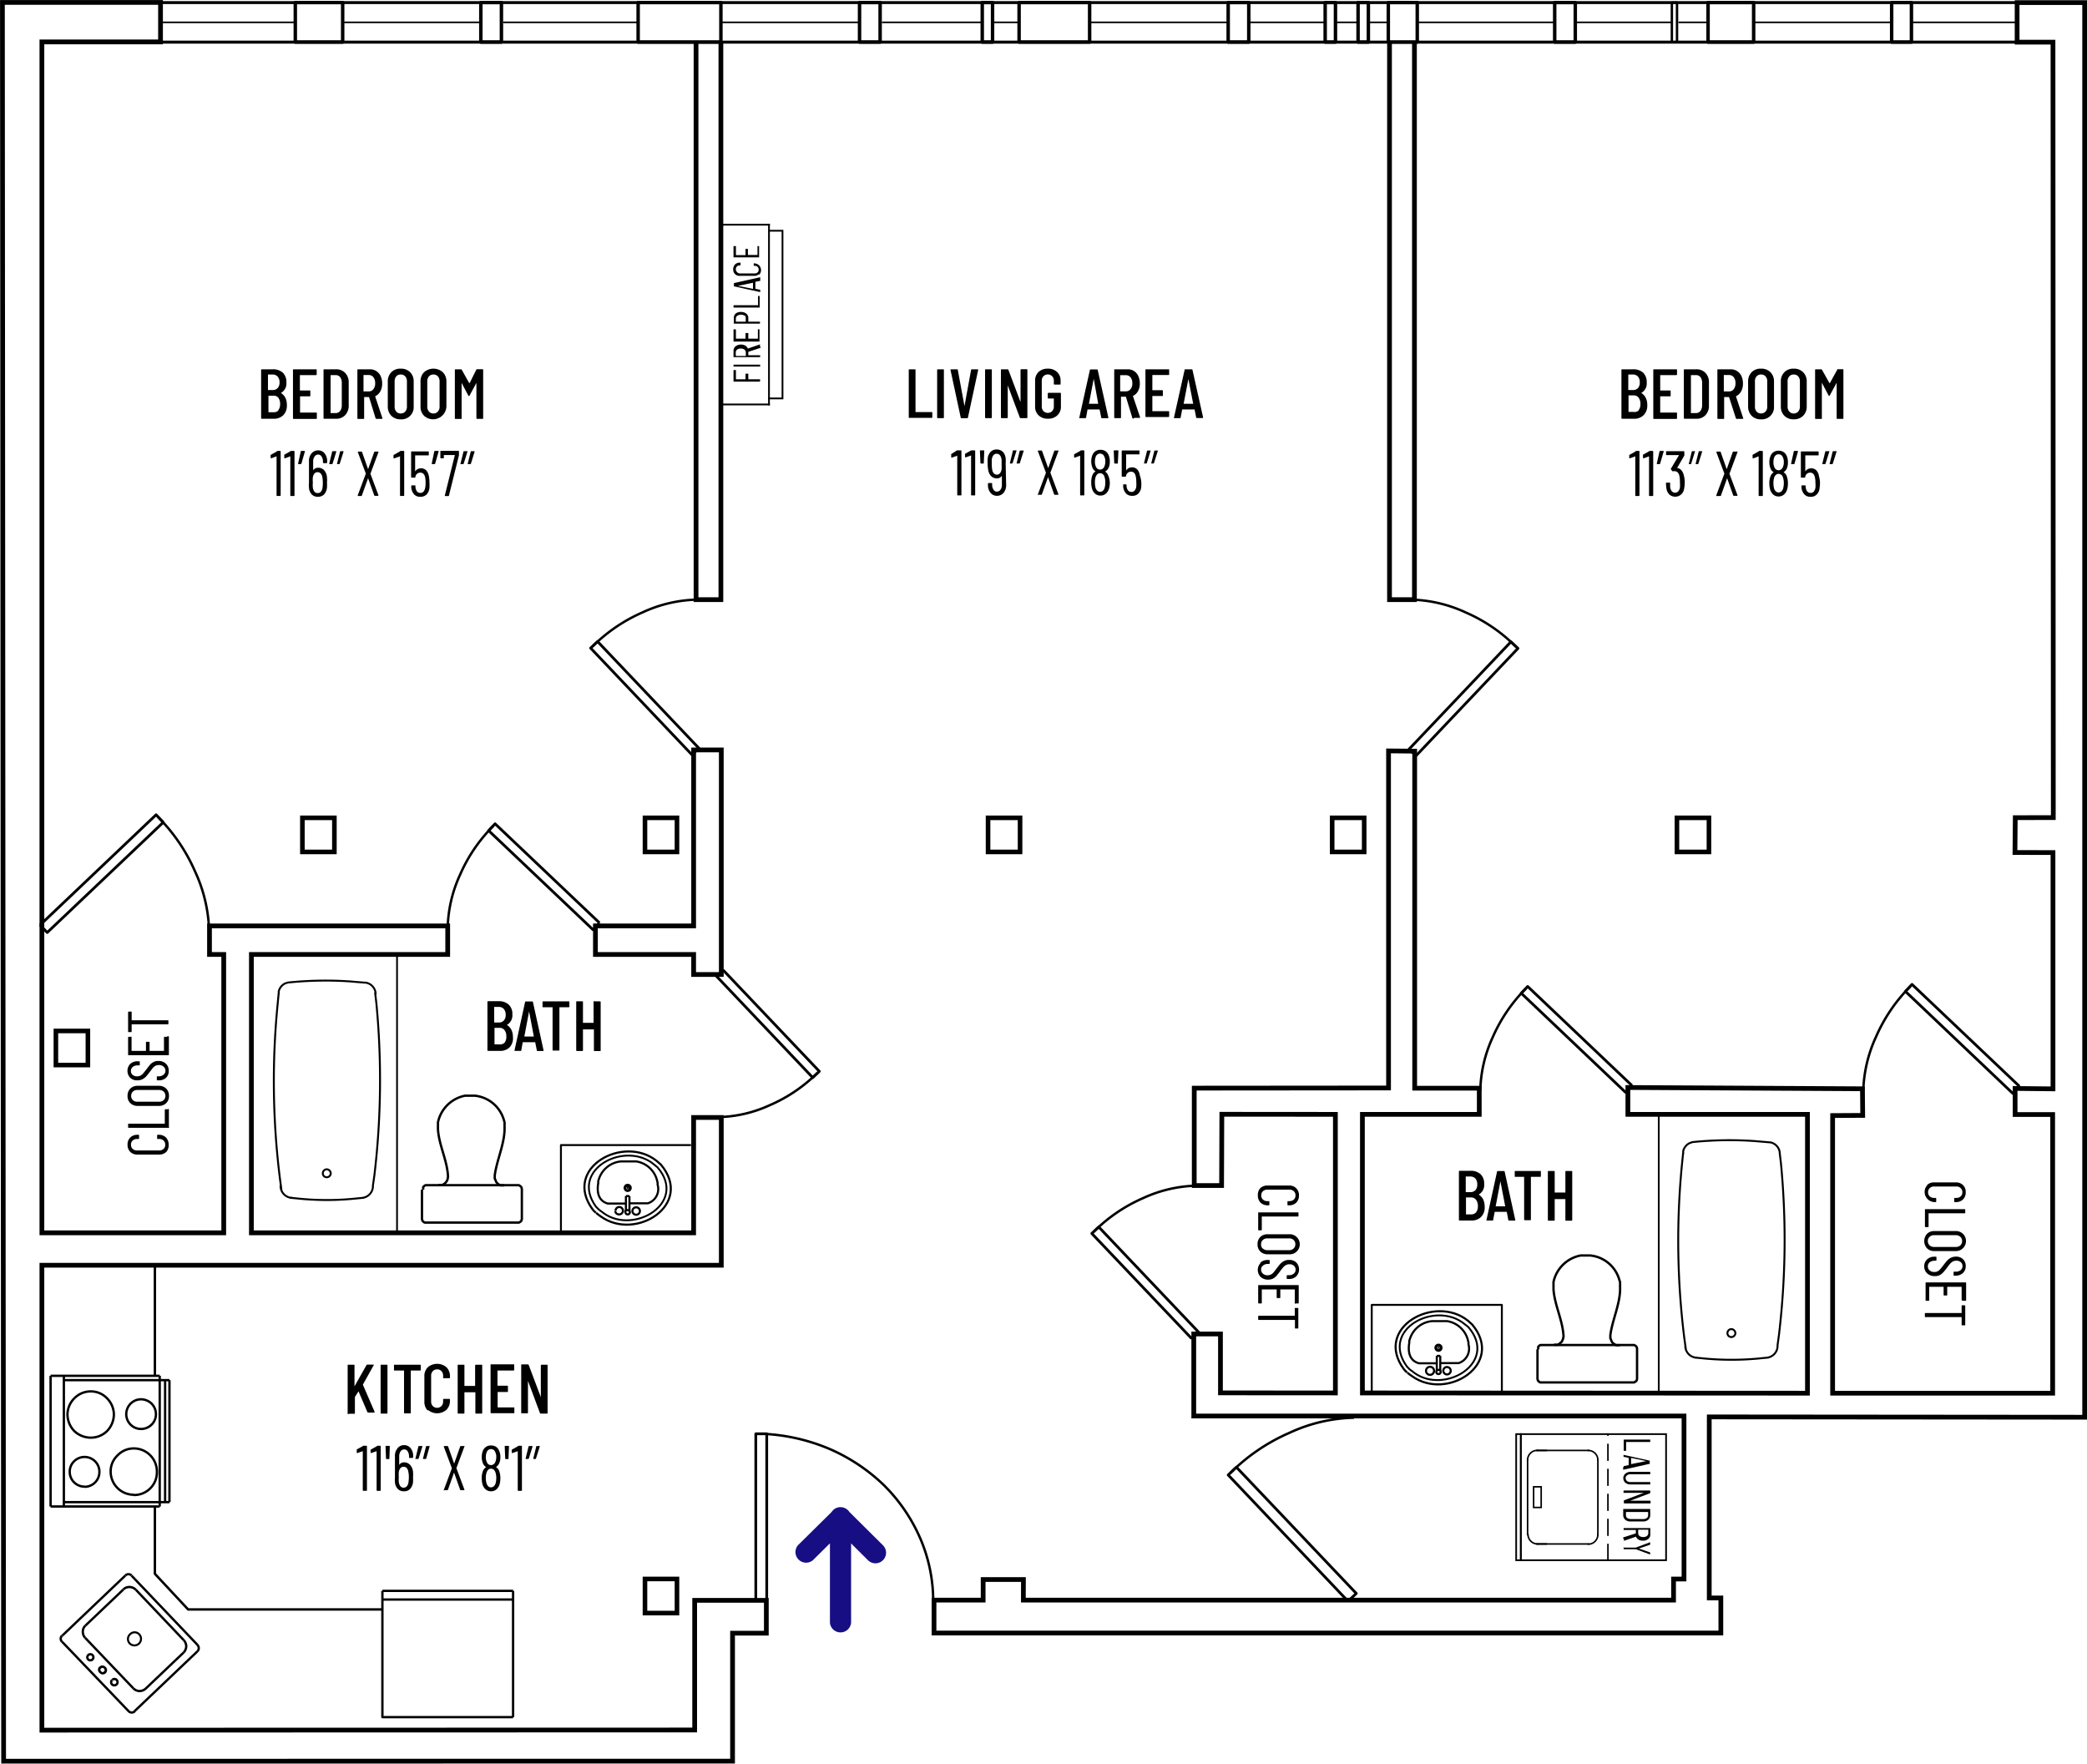 <svg xmlns="http://www.w3.org/2000/svg" viewBox="0 0 259.51 219.29"><defs><style>.cls-1,.cls-10,.cls-11,.cls-12,.cls-13,.cls-14,.cls-16,.cls-17,.cls-18,.cls-19,.cls-2,.cls-20,.cls-21,.cls-22,.cls-3,.cls-4,.cls-5,.cls-6,.cls-8,.cls-9{fill:none;stroke:#000;}.cls-1,.cls-19,.cls-20,.cls-21,.cls-22,.cls-5{stroke-miterlimit:10;}.cls-1{stroke-width:0.57px;}.cls-10,.cls-11,.cls-12,.cls-13,.cls-14,.cls-16,.cls-17,.cls-18,.cls-2,.cls-3,.cls-4,.cls-6,.cls-8,.cls-9{stroke-linejoin:round;}.cls-2{stroke-width:0.37px;}.cls-3{stroke-width:0.2px;}.cls-4{stroke-width:0.43px;}.cls-5{stroke-width:0.59px;}.cls-6{stroke-width:0.3px;}.cls-7{fill:#160e82;}.cls-8{stroke-width:0.34px;}.cls-9{stroke-width:0.3px;}.cls-10{stroke-width:0.29px;}.cls-11{stroke-width:0.25px;}.cls-12{stroke-width:0.29px;}.cls-13{stroke-width:0.26px;}.cls-14{stroke-width:0.23px;}.cls-15{fill-rule:evenodd;}.cls-16{stroke-width:0.24px;}.cls-17{stroke-width:0.24px;}.cls-18{stroke-width:0.22px;}.cls-19,.cls-20,.cls-21,.cls-22{stroke-linecap:square;}.cls-19{stroke-width:0.22px;}.cls-20{stroke-width:0.21px;}.cls-21,.cls-22{stroke-width:0.19px;}.cls-21{stroke-dasharray:1.94 1.17;}</style></defs><g id="Layer_2" data-name="Layer 2"><g id="Units_Labels_80_" data-name="Units &amp; Labels 80%"><rect class="cls-1" x="80.2" y="196.33" width="3.98" height="4.24"/><rect class="cls-1" x="80.2" y="101.69" width="3.98" height="4.24"/><rect class="cls-1" x="122.86" y="101.69" width="3.98" height="4.24"/><rect class="cls-1" x="165.65" y="101.69" width="3.98" height="4.24"/><rect class="cls-1" x="208.52" y="101.69" width="3.98" height="4.24"/><rect class="cls-1" x="37.6" y="101.69" width="3.98" height="4.24"/><rect class="cls-1" x="6.95" y="128.19" width="3.98" height="4.24"/><line class="cls-2" x1="20.11" y1="5.24" x2="250.82" y2="5.24"/><line class="cls-2" x1="20.11" y1="0.32" x2="250.82" y2="0.32"/><line class="cls-3" x1="42.59" y1="2.78" x2="59.79" y2="2.78"/><line class="cls-3" x1="19.91" y1="2.78" x2="36.72" y2="2.78"/><rect class="cls-4" x="36.72" y="0.32" width="5.89" height="4.91"/><rect class="cls-4" x="59.79" y="0.32" width="2.56" height="4.91"/><line class="cls-3" x1="62.57" y1="2.78" x2="79.35" y2="2.78"/><line class="cls-3" x1="89.69" y1="2.78" x2="106.88" y2="2.78"/><rect class="cls-4" x="79.35" y="0.32" width="10.29" height="4.91"/><rect class="cls-4" x="106.88" y="0.32" width="2.56" height="4.91"/><rect class="cls-4" x="122.14" y="0.32" width="1.28" height="4.91"/><line class="cls-3" x1="109.66" y1="2.78" x2="122.14" y2="2.78"/><line class="cls-3" x1="123.63" y1="2.78" x2="126.72" y2="2.78"/><line class="cls-3" x1="135.52" y1="2.78" x2="152.72" y2="2.78"/><rect class="cls-4" x="126.72" y="0.32" width="8.77" height="4.91"/><rect class="cls-4" x="152.72" y="0.32" width="2.56" height="4.91"/><rect class="cls-4" x="193.32" y="0.32" width="2.56" height="4.91"/><rect class="cls-4" x="172.63" y="0.32" width="3.6" height="4.91"/><rect class="cls-4" x="168.87" y="0.32" width="1.28" height="4.91"/><rect class="cls-4" x="164.78" y="0.32" width="1.28" height="4.91"/><line class="cls-3" x1="155.28" y1="2.78" x2="164.78" y2="2.78"/><line class="cls-3" x1="166.06" y1="2.78" x2="168.87" y2="2.78"/><polygon class="cls-5" points="91.09 218.98 0.45 218.99 0.3 0.3 19.96 0.3 19.96 5.21 5.21 5.21 5.21 153.29 27.82 153.29 27.82 118.68 26.05 118.68 26.05 115.13 55.67 115.13 55.67 118.68 31.26 118.68 31.26 153.29 86.25 153.29 86.25 138.95 89.69 138.95 89.69 157.32 5.21 157.32 5.21 215.13 86.38 215.11 86.38 198.99 95.29 198.99 95.29 203.07 91.09 203.07 91.09 218.98 91.09 218.98"/><polygon class="cls-5" points="259.22 176.22 259.22 0.32 250.82 0.32 250.82 5.24 255.28 5.24 255.32 101.66 250.59 101.67 250.55 106 255.28 106.01 255.28 135.39 250.57 135.34 250.57 138.58 255.24 138.58 255.24 173.23 227.88 173.23 227.88 138.71 231.62 138.69 231.59 135.38 231.59 135.38 202.42 135.22 202.42 138.56 224.75 138.56 224.75 173.23 169.41 173.2 169.41 138.56 183.94 138.56 183.94 135.31 175.91 135.31 175.91 93.4 172.66 93.37 172.66 135.28 148.5 135.3 148.5 147.41 151.9 147.41 151.93 138.55 166.05 138.56 166.05 173.2 151.76 173.19 151.76 165.87 148.44 165.87 148.44 176.07 209.4 176.07 209.4 196.34 208.1 196.34 208.1 198.96 127.25 198.96 127.26 196.4 122.25 196.4 122.25 198.96 116.14 198.96 116.14 203.05 213.98 203.05 213.98 198.69 212.54 198.69 212.54 176.18 212.54 176.18 259.22 176.22"/><polyline class="cls-5" points="89.64 5.28 89.64 74.56 86.55 74.56 86.55 5.28"/><polyline class="cls-5" points="175.88 5.28 175.88 74.56 172.78 74.56 172.78 5.28"/><polygon class="cls-5" points="86.25 121.17 89.69 121.17 89.69 93.25 86.25 93.25 86.25 115.13 74.04 115.13 74.04 118.68 86.25 118.68 86.25 121.17"/><line class="cls-3" x1="170.15" y1="2.78" x2="172.63" y2="2.78"/><rect class="cls-4" x="212.39" y="0.32" width="5.67" height="4.91"/><rect class="cls-4" x="235.22" y="0.32" width="2.46" height="4.91"/><rect class="cls-6" x="207.89" y="0.32" width="0.64" height="4.91"/><line class="cls-3" x1="208.7" y1="2.78" x2="212.39" y2="2.78"/><line class="cls-3" x1="237.67" y1="2.78" x2="250.82" y2="2.78"/><line class="cls-3" x1="218.06" y1="2.78" x2="235.22" y2="2.78"/><line class="cls-3" x1="195.87" y1="2.78" x2="207.89" y2="2.78"/><line class="cls-3" x1="176.23" y1="2.78" x2="193.32" y2="2.78"/><path id="Arrow_-_Enter" data-name="Arrow - Enter" class="cls-7" d="M101.08,194l2.12-2.1v9.87a1.32,1.32,0,0,0,2.63,0v-9.86l2.1,2.09a1.32,1.32,0,0,0,1.86,0,1.31,1.31,0,0,0,0-1.86L105.62,188a1.34,1.34,0,0,0-1.11-.6,1.29,1.29,0,0,0-1.09.59l-4.19,4.14a1.32,1.32,0,0,0,1.85,1.87Z"/><rect class="cls-8" x="93.98" y="178.28" width="1.36" height="20.72"/><path class="cls-9" d="M94.81,178.28A24,24,0,0,1,103,180.1a22.7,22.7,0,0,1,6.89,4.55,21.17,21.17,0,0,1,4.56,6.68,19.73,19.73,0,0,1,1.59,7.78"/><path class="cls-9" d="M19.64,101.58a22.1,22.1,0,0,1,4.61,6.77A18.72,18.72,0,0,1,26,115.69"/><polyline class="cls-8" points="4.98 115.02 19.41 101.31 20.3 102.25 5.87 115.95 4.98 115.02"/><path class="cls-9" d="M73.69,80.37a20.35,20.35,0,0,1,6.22-4.23,16.89,16.89,0,0,1,6.75-1.58"/><polyline class="cls-8" points="86.04 93.85 73.44 80.58 74.31 79.77 86.9 93.03 86.04 93.85"/><path class="cls-9" d="M101.64,133.41a19.1,19.1,0,0,1-5.9,4,16.08,16.08,0,0,1-6.41,1.49"/><polyline class="cls-8" points="89.92 120.62 101.88 133.21 101.06 133.99 89.1 121.39 89.92 120.62"/><path class="cls-9" d="M136,153.16a20,20,0,0,1,6.13-4.18,16.73,16.73,0,0,1,6.65-1.55"/><polyline class="cls-8" points="148.18 166.44 135.76 153.37 136.62 152.56 149.03 165.63 148.18 166.44"/><path class="cls-9" d="M153,183.15a23.79,23.79,0,0,1,7.36-5,20,20,0,0,1,8-1.87"/><polyline class="cls-8" points="167.62 199.1 152.72 183.4 153.74 182.43 168.65 198.13 167.62 199.1"/><path class="cls-9" d="M61.36,102.68a19.67,19.67,0,0,0-4.15,6.08,16.65,16.65,0,0,0-1.54,6.6"/><polyline class="cls-8" points="74.54 114.75 61.56 102.43 60.76 103.28 73.74 115.6 74.54 114.75"/><path class="cls-9" d="M189.75,122.9a19.93,19.93,0,0,0-4.14,6.08,16.69,16.69,0,0,0-1.54,6.6"/><polyline class="cls-8" points="202.93 134.98 189.96 122.66 189.16 123.5 202.13 135.82 202.93 134.98"/><path class="cls-9" d="M188.5,80.41a20.11,20.11,0,0,0-6.25-4.26,17.09,17.09,0,0,0-6.79-1.59"/><polyline class="cls-8" points="176.08 93.97 188.75 80.62 187.88 79.8 175.21 93.15 176.08 93.97"/><path class="cls-9" d="M237.54,122.65a20.44,20.44,0,0,0-4.26,6.26,17.1,17.1,0,0,0-1.59,6.8"/><polyline class="cls-8" points="251.11 135.08 237.75 122.4 236.93 123.27 250.28 135.95 251.11 135.08"/><polyline class="cls-9" points="47.55 200.12 23.39 200.12 19.26 195.69 19.26 187.32"/><line class="cls-10" x1="6.29" y1="187.32" x2="6.29" y2="171.07"/><line class="cls-10" x1="7.94" y1="171.61" x2="21.07" y2="171.61"/><line class="cls-10" x1="21.07" y1="186.78" x2="7.94" y2="186.78"/><line class="cls-10" x1="7.94" y1="187.32" x2="7.94" y2="171.07"/><path class="cls-10" d="M17.54,177.68a1.86,1.86,0,0,0,1.31-.54,1.79,1.79,0,0,0,.54-1.3,1.86,1.86,0,0,0-.54-1.31,1.91,1.91,0,0,0-1.31-.54,1.83,1.83,0,0,0-1.3.54,1.86,1.86,0,0,0-.54,1.31,1.84,1.84,0,0,0,1.84,1.84"/><path class="cls-10" d="M11.31,178.76a2.87,2.87,0,0,0,2-.82,3,3,0,0,0,.85-2.07,2.88,2.88,0,0,0-.85-2,2.75,2.75,0,0,0-2-.86,2.83,2.83,0,0,0-2.07.86,2.88,2.88,0,0,0-.85,2,3,3,0,0,0,.85,2.07,3,3,0,0,0,2.07.82"/><path class="cls-10" d="M10.52,184.87A1.84,1.84,0,0,0,12.36,183a1.81,1.81,0,0,0-.54-1.3,1.85,1.85,0,0,0-2.61,0,1.81,1.81,0,0,0-.54,1.3,1.84,1.84,0,0,0,1.85,1.85"/><path class="cls-10" d="M16.62,185.89a2.82,2.82,0,0,0,2.89-2.9,2.87,2.87,0,0,0-2.89-2.89,2.77,2.77,0,0,0-2,.86,2.73,2.73,0,0,0-.86,2,2.88,2.88,0,0,0,2.89,2.9"/><line class="cls-10" x1="20.53" y1="171.61" x2="20.53" y2="186.78"/><line class="cls-10" x1="6.29" y1="171.07" x2="19.86" y2="171.07"/><line class="cls-10" x1="19.86" y1="187.32" x2="6.29" y2="187.32"/><line class="cls-10" x1="19.86" y1="171.07" x2="19.86" y2="187.32"/><line class="cls-10" x1="21.07" y1="171.61" x2="21.07" y2="186.78"/><line class="cls-10" x1="47.55" y1="197.81" x2="63.8" y2="197.81"/><line class="cls-10" x1="63.8" y1="197.81" x2="63.8" y2="213.51"/><line class="cls-10" x1="47.55" y1="198.89" x2="63.8" y2="198.89"/><polyline class="cls-10" points="63.8 213.51 47.55 213.51 47.55 197.81"/><line class="cls-10" x1="24.58" y1="204.55" x2="16.36" y2="195.92"/><path class="cls-11" d="M16.18,203.2a.8.8,0,0,0-.05,1.15.83.83,0,0,0,1.17,0,.82.82,0,0,0,0-1.15.78.78,0,0,0-1.12,0"/><path class="cls-10" d="M10.63,202.12a1,1,0,0,0-.33.76,1.08,1.08,0,0,0,.29.77"/><path class="cls-10" d="M16.88,197.66a1.17,1.17,0,0,0-.76-.33,1,1,0,0,0-.77.3"/><path class="cls-10" d="M22.83,205.48a1.23,1.23,0,0,0,.33-.76,1.19,1.19,0,0,0-.3-.77"/><path class="cls-10" d="M16.58,209.93a1.16,1.16,0,0,0,.75.34,1.2,1.2,0,0,0,.78-.3l4.72-4.49"/><line class="cls-10" x1="15.35" y1="197.63" x2="10.63" y2="202.12"/><line class="cls-10" x1="16.88" y1="197.66" x2="22.86" y2="203.95"/><line class="cls-10" x1="10.59" y1="203.65" x2="16.58" y2="209.93"/><path class="cls-10" d="M15.59,195.9a.54.54,0,0,1,.77,0"/><line class="cls-10" x1="15.59" y1="195.9" x2="7.74" y2="203.38"/><path class="cls-10" d="M7.72,204.14a.51.51,0,0,1,0-.76"/><path class="cls-10" d="M7.72,204.14,16,212.78a.54.54,0,0,0,.76,0"/><path class="cls-10" d="M24.56,205.32a.56.56,0,0,0,0-.77"/><line class="cls-10" x1="16.71" y1="212.79" x2="24.56" y2="205.32"/><path class="cls-10" d="M11,205.77a.38.38,0,1,0,.52.55.38.38,0,0,0-.52-.55"/><path class="cls-10" d="M13.93,208.9a.39.39,0,0,0,0,.54.41.41,0,0,0,.57,0,.4.4,0,0,0,0-.56.39.39,0,0,0-.54,0"/><path class="cls-10" d="M12.44,207.34a.37.37,0,0,0,0,.54.39.39,0,1,0,.56-.53.36.36,0,0,0-.54,0,.37.37,0,0,0,0,.54.39.39,0,1,0,.56-.53.36.36,0,0,0-.54,0"/><line class="cls-9" x1="19.26" y1="171.07" x2="19.26" y2="157.28"/><path class="cls-12" d="M52.47,147.92v3.56l0,.13.07.19.16.16.12.06.1,0H64.44l.09,0,.2-.12.09-.1.07-.19,0-.13v-3.56l0-.1c-.08-.33-.09-.25-.36-.45l-.09,0H53l-.1,0-.12.07-.16.16,0,.09,0,.13,0,.1"/><path class="cls-12" d="M54.52,147.34l.16,0,.16,0,.16,0,.16-.09a1.07,1.07,0,0,0,.49-.61l.06-.32c-.08-2-1.12-3.9-1.25-5.88l0-.28,0-.32,0-.29a4.28,4.28,0,0,1,3.37-3.31l.29,0,.32,0h.32l.29,0a4.21,4.21,0,0,1,3.6,3l.09.32,0,.29,0,.32c.06,1.95-1,4.14-1.22,6v.36c.21.44.12.48.54.77l.16.09.16,0,.16,0,.16,0"/><path class="cls-13" d="M76.5,150.58A.47.47,0,0,0,77,151a.46.46,0,1,0,0-.92.47.47,0,0,0-.46.46"/><path class="cls-13" d="M78.64,150.58a.46.46,0,0,0,.47.46.46.46,0,1,0,0-.92.46.46,0,0,0-.47.46"/><path class="cls-14" d="M77.66,147.71a.39.39,0,1,0,.78,0,.39.39,0,0,0-.4-.4.38.38,0,0,0-.38.4"/><path class="cls-14" d="M77.78,147.71A.25.25,0,0,0,78,148a.28.28,0,0,0,.29-.26.29.29,0,0,0-.29-.26.26.26,0,0,0-.26.26"/><path class="cls-13" d="M74.12,150.81l.29.23.29.21c4.35,3.15,11.63-1.5,7.48-6.44l-.23-.2-.26-.23c-4.12-3.37-11.79.84-8,6l.2.23.2.17"/><path class="cls-13" d="M77.78,150.72A.26.26,0,0,0,78,151a.27.27,0,1,0,0-.53.26.26,0,0,0-.26.26"/><path class="cls-14" d="M74.5,150.43l.29.21.26.2c3.78,2.74,10.48-1.29,6.72-5.68l-.2-.17-.26-.21c-3.59-3-10.57.64-7.19,5.28l.38.37"/><line class="cls-13" x1="77.83" y1="148.72" x2="77.83" y2="150.58"/><line class="cls-13" x1="78.27" y1="148.72" x2="77.83" y2="148.72"/><line class="cls-13" x1="78.27" y1="150.58" x2="78.27" y2="148.72"/><path class="cls-13" d="M78.27,149.62h2.08l.21,0a1.86,1.86,0,0,0,1.21-2.31l0-.24-.06-.26a3.17,3.17,0,0,0-2.61-2.4l-.23,0-.26,0H77.51l-.26,0a3.18,3.18,0,0,0-2.78,2.2l-.08.23,0,.26c-.19,1.11,0,2.21,1.18,2.55l.18,0h2.11"/><path class="cls-15" d="M78.15,147.71a.11.11,0,0,0-.11-.12.12.12,0,1,0,0,.24.11.11,0,0,0,.11-.12"/><polyline class="cls-16" points="85.92 142.38 69.75 142.38 69.75 153.24"/><path class="cls-17" d="M40.62,145.39a.51.51,0,0,0-.48.51.48.48,0,0,0,.48.48.5.5,0,0,0,.51-.48.53.53,0,0,0-.51-.51"/><path class="cls-17" d="M46.64,123.41l.16,1.33a100.26,100.26,0,0,1-.24,21.35l-.19,1.33,0,.16a1.47,1.47,0,0,1-1.23,1.35h.08l-.82.08a34.92,34.92,0,0,1-7.51,0l-.82-.08.24,0-.16,0a1.49,1.49,0,0,1-1.26-1.35v-.16L35,148l-.18-1.36a97.36,97.36,0,0,1-.29-21.85l.13-1.36,0,.16,0-.16,0-.16a1.48,1.48,0,0,1,.82-1l.32-.1a45.24,45.24,0,0,1,7.72-.14l.93.08,1,.08h.08a1.49,1.49,0,0,1,1.17,1.23l0,.16,0-.19"/><line class="cls-18" x1="49.37" y1="153.24" x2="49.37" y2="118.68"/><path class="cls-12" d="M191.18,167.78v3.56l0,.13.06.2.16.16.13.06.1,0h11.48l.1,0,.19-.13.1-.09.06-.2,0-.13v-3.56l0-.09c-.07-.34-.08-.26-.35-.45l-.1,0H191.66l-.1,0-.13.06-.16.16,0,.1,0,.13,0,.09"/><path class="cls-12" d="M193.23,167.21l.16,0,.16,0,.16,0,.16-.1c.36-.29.31-.22.48-.61l.07-.32c-.09-2-1.12-3.9-1.25-5.87l0-.29,0-.32,0-.29a4.27,4.27,0,0,1,3.37-3.3l.29,0,.32,0h.32l.29,0a4.18,4.18,0,0,1,3.59,3l.1.32,0,.29,0,.32c.07,2-1,4.15-1.21,6v.35c.21.45.11.49.54.77l.16.1.16,0,.16,0,.16,0"/><path class="cls-13" d="M177.32,170.45a.48.48,0,0,0,1,0,.48.48,0,0,0-1,0"/><path class="cls-13" d="M179.47,170.45a.46.46,0,1,0,.46-.47.45.45,0,0,0-.46.47"/><path class="cls-14" d="M178.48,167.58a.39.39,0,1,0,.78,0,.39.39,0,1,0-.78,0"/><path class="cls-14" d="M178.6,167.58a.26.26,0,0,0,.26.26.29.29,0,0,0,.29-.26.28.28,0,0,0-.29-.26.25.25,0,0,0-.26.26"/><path class="cls-13" d="M175,170.68l.29.23.29.2c4.34,3.15,11.62-1.5,7.47-6.43l-.23-.2-.26-.24c-4.12-3.36-11.79.85-8,6l.2.23.21.18"/><path class="cls-13" d="M178.6,170.59a.25.25,0,0,0,.26.26.28.28,0,0,0,.29-.26.29.29,0,0,0-.29-.26.26.26,0,0,0-.26.26"/><path class="cls-14" d="M175.32,170.3l.29.2.26.21c3.79,2.74,10.49-1.3,6.73-5.68l-.21-.18-.26-.2c-3.59-3-10.57.64-7.18,5.27l.37.38"/><line class="cls-13" x1="178.66" y1="168.59" x2="178.66" y2="170.45"/><line class="cls-13" x1="179.09" y1="168.59" x2="178.66" y2="168.59"/><line class="cls-13" x1="179.09" y1="170.45" x2="179.09" y2="168.59"/><path class="cls-13" d="M179.09,169.49h2.09l.2,0a1.89,1.89,0,0,0,1.22-2.32l0-.23-.06-.26a3.18,3.18,0,0,0-2.61-2.41l-.23,0-.26,0h-1.07l-.26,0a3.18,3.18,0,0,0-2.79,2.2l-.08.23,0,.26c-.19,1.11,0,2.21,1.19,2.55l.17,0h2.12"/><path class="cls-15" d="M179,167.58a.11.11,0,0,0-.11-.12.13.13,0,0,0-.12.12.12.12,0,0,0,.12.11.1.1,0,0,0,.11-.11"/><polyline class="cls-16" points="170.57 173.11 170.57 162.25 186.75 162.25 186.75 173.21"/><path class="cls-17" d="M215.28,165.26a.5.5,0,0,0-.48.51.48.48,0,0,0,.48.48.51.51,0,0,0,.51-.48.53.53,0,0,0-.51-.51"/><path class="cls-17" d="M221.29,143.28l.16,1.33a99.51,99.51,0,0,1-.24,21.34l-.18,1.33,0,.16a1.47,1.47,0,0,1-1.22,1.36h.08l-.83.08a36.16,36.16,0,0,1-7.5,0l-.83-.08.24,0-.16,0a1.48,1.48,0,0,1-1.25-1.36v-.16l.08.56-.19-1.36a97.35,97.35,0,0,1-.29-21.85l.14-1.35,0,.16,0-.16,0-.16a1.5,1.5,0,0,1,.83-1l.32-.11a45.12,45.12,0,0,1,7.71-.13l.94.08.95.08h.08a1.47,1.47,0,0,1,1.17,1.22l0,.16,0-.18"/><line class="cls-18" x1="206.26" y1="173.11" x2="206.26" y2="138.55"/><line class="cls-19" x1="95.62" y1="27.94" x2="89.64" y2="27.94"/><line class="cls-19" x1="95.62" y1="50.29" x2="89.64" y2="50.29"/><line class="cls-19" x1="95.62" y1="50.29" x2="95.62" y2="27.94"/><polyline class="cls-19" points="95.61 49.54 97.3 49.54 97.3 28.69 95.68 28.69"/><rect class="cls-20" x="188.53" y="178.32" width="0.58" height="15.68"/><rect class="cls-20" x="189.11" y="178.32" width="18.06" height="15.68"/><line class="cls-21" x1="199.94" y1="193.99" x2="199.94" y2="178.32"/><line class="cls-22" x1="189.95" y1="181.52" x2="189.95" y2="190.81"/><path class="cls-22" d="M190,190.81a1.2,1.2,0,0,0,1.17,1.17"/><path class="cls-22" d="M191.12,180.35a1.12,1.12,0,0,0-.82.35,1.2,1.2,0,0,0-.35.82"/><line class="cls-22" x1="191.12" y1="191.98" x2="192.27" y2="191.98"/><line class="cls-22" x1="192.27" y1="180.35" x2="191.12" y2="180.35"/><rect class="cls-22" x="190.7" y="184.87" width="0.94" height="2.57"/><line class="cls-22" x1="198.69" y1="190.81" x2="198.69" y2="181.52"/><path class="cls-22" d="M198.69,181.52a1.2,1.2,0,0,0-1.17-1.17"/><path class="cls-22" d="M197.52,192a1.12,1.12,0,0,0,.82-.35,1.2,1.2,0,0,0,.35-.82"/><line class="cls-22" x1="197.52" y1="180.35" x2="191.23" y2="180.35"/><line class="cls-22" x1="191.23" y1="191.98" x2="197.52" y2="191.98"/><path d="M43.23,175.68v-5.91c0-.05,0-.08.09-.08H44c.06,0,.08,0,.08.08v2.61s0,0,0,0,0,0,0,0l1.49-2.64a.14.14,0,0,1,.11-.06h.72s.06,0,.07,0a.06.06,0,0,1,0,.07l-1.35,2.42a0,0,0,0,0,0,0l1.47,3.4v0a.07.07,0,0,1-.08.07h-.73a.11.11,0,0,1-.1-.07L44.58,173s0,0,0,0l-.45.7a.2.2,0,0,0,0,0v2c0,.06,0,.09-.08.09h-.67A.08.08,0,0,1,43.23,175.68Z"/><path d="M47.33,175.68v-5.91c0-.05,0-.08.09-.08h.67c.06,0,.09,0,.09.08v5.91a.08.08,0,0,1-.09.09h-.67A.08.08,0,0,1,47.33,175.68Z"/><path d="M52.32,169.77v.55a.08.08,0,0,1-.09.09H51.08s0,0,0,0v5.24c0,.06,0,.09-.08.09h-.67a.08.08,0,0,1-.09-.09v-5.24s0,0,0,0H49.07c-.06,0-.08,0-.08-.09v-.55c0-.05,0-.08.08-.08h3.16C52.29,169.69,52.32,169.72,52.32,169.77Z"/><path d="M53.2,175.41a1.54,1.54,0,0,1-.43-1.14v-3.09A1.54,1.54,0,0,1,53.2,170a1.8,1.8,0,0,1,2.31,0,1.54,1.54,0,0,1,.44,1.14v.14a.08.08,0,0,1-.09.09l-.67,0c-.06,0-.09,0-.09-.08v-.23a.77.77,0,0,0-.21-.57.67.67,0,0,0-.54-.22.67.67,0,0,0-.53.22.77.77,0,0,0-.21.57v3.2a.8.8,0,0,0,.21.57.76.76,0,0,0,1.07,0,.8.8,0,0,0,.21-.57v-.23a.08.08,0,0,1,.09-.09l.67,0a.08.08,0,0,1,.09.09v.13a1.54,1.54,0,0,1-.44,1.14,1.77,1.77,0,0,1-2.31,0Z"/><path d="M59.2,169.69h.67c.06,0,.09,0,.09.08v5.91a.08.08,0,0,1-.09.09H59.2a.08.08,0,0,1-.09-.09v-2.56s0,0,0,0H57.75a0,0,0,0,0,0,0v2.56c0,.06,0,.09-.08.09H57a.08.08,0,0,1-.09-.09v-5.91c0-.05,0-.08.09-.08h.67c.06,0,.08,0,.08.08v2.56s0,0,0,0h1.33a0,0,0,0,0,0,0v-2.56C59.11,169.72,59.14,169.69,59.2,169.69Z"/><path d="M63.86,170.41h-2s0,0,0,0v1.89s0,0,0,0h1.21a.08.08,0,0,1,.09.09V173c0,.06,0,.08-.09.08H61.88a0,0,0,0,0,0,0V175s0,0,0,0h2a.07.07,0,0,1,.08.08v.55c0,.06,0,.09-.08.09H61.08s-.08,0-.08-.09v-5.91a.07.07,0,0,1,.08-.08h2.78a.07.07,0,0,1,.08.08v.55C63.94,170.38,63.91,170.41,63.86,170.41Z"/><path d="M67.37,169.69H68c.06,0,.09,0,.09.08v5.91a.08.08,0,0,1-.09.09h-.76a.11.11,0,0,1-.1-.07l-1.49-4s0,0,0,0a0,0,0,0,0,0,0v3.94a.08.08,0,0,1-.09.09h-.66a.08.08,0,0,1-.09-.09v-5.91c0-.05,0-.08.09-.08h.74a.1.1,0,0,1,.1.07l1.51,4a0,0,0,0,0,0,0s0,0,0,0v-3.95C67.28,169.72,67.31,169.69,67.37,169.69Z"/><path d="M45.16,179.77h.4s.07,0,.07.08v5.44c0,.05,0,.08-.07.08h-.37a.07.07,0,0,1-.08-.08v-4.85s0,0,0,0h0l-.69.24h0s-.06,0-.06-.07l0-.3h0a.1.1,0,0,1,0-.08l.75-.42Z"/><path d="M46.88,179.77h.39s.07,0,.07.08v5.44c0,.05,0,.08-.07.08H46.9s-.07,0-.07-.08v-4.85a0,0,0,0,0,0,0h0l-.69.24h0s0,0-.06-.07l0-.3h0a.1.1,0,0,1,.05-.08l.75-.42Z"/><path d="M48,181.34l-.06-1.48a.07.07,0,0,1,.08-.08h.38s.07,0,.07.08l-.05,1.48c0,.06,0,.08-.08.08h-.27S48,181.4,48,181.34Z"/><path d="M51.36,183.66a5.21,5.21,0,0,1,0,.6,1.45,1.45,0,0,1-.36.87,1,1,0,0,1-.78.3,1,1,0,0,1-.74-.28,1.31,1.31,0,0,1-.37-.82,3.65,3.65,0,0,1,0-.63v-2.63a1.43,1.43,0,0,1,.33-1,1,1,0,0,1,.84-.38,1,1,0,0,1,.78.38,1.49,1.49,0,0,1,.31,1v.13c0,.05,0,.08-.07.08h-.37c-.05,0-.07,0-.07-.08v-.11a1.09,1.09,0,0,0-.17-.63.49.49,0,0,0-.41-.24.57.57,0,0,0-.47.24,1.09,1.09,0,0,0-.17.63v1.07s0,0,0,0h0a.63.63,0,0,1,.26-.25.8.8,0,0,1,.36-.08,1,1,0,0,1,.72.3,1.49,1.49,0,0,1,.37.81A3.92,3.92,0,0,1,51.36,183.66Zm-.52,0a3,3,0,0,0-.07-.68.86.86,0,0,0-.2-.45.52.52,0,0,0-.38-.15c-.32,0-.51.21-.6.63a4,4,0,0,0,0,.65,3.77,3.77,0,0,0,0,.63q.12.69.6.69a.53.53,0,0,0,.41-.19,1,1,0,0,0,.2-.54A4.27,4.27,0,0,0,50.84,183.62Z"/><path d="M52.52,179.86l-.46,1.48a.09.09,0,0,1-.09.07h-.26a.05.05,0,0,1-.05,0,.06.06,0,0,1,0-.06l.36-1.48a.08.08,0,0,1,.08-.07h.37Q52.55,179.77,52.52,179.86Zm.9,0L53,181.34a.08.08,0,0,1-.09.07h-.25a.09.09,0,0,1-.06,0s0,0,0-.06l.37-1.48a.08.08,0,0,1,.09-.07h.36S53.43,179.8,53.42,179.86Z"/><path d="M55.18,185.34a.08.08,0,0,1,0-.07l1-2.68a0,0,0,0,0,0-.05l-1-2.68v0s0-.06.07-.06h.38a.1.1,0,0,1,.09.06l.75,2.13,0,0s0,0,0,0l.75-2.13a.09.09,0,0,1,.08-.06h.39a.09.09,0,0,1,.06,0,.06.06,0,0,1,0,.06l-1,2.69v0l1,2.67v0a.06.06,0,0,1-.07.07h-.39s-.06,0-.08-.07l-.75-2.12,0,0s0,0,0,0l-.75,2.12a.09.09,0,0,1-.09.07h-.38A.07.07,0,0,1,55.18,185.34Z"/><path d="M61.67,182.42a.89.89,0,0,1,.39.46,2.58,2.58,0,0,1,.16.93,2.86,2.86,0,0,1-.1.76,1.35,1.35,0,0,1-.4.63,1,1,0,0,1-.67.23,1,1,0,0,1-.64-.22,1.36,1.36,0,0,1-.41-.63,3.2,3.2,0,0,1-.1-.78,2.38,2.38,0,0,1,.14-.86,1,1,0,0,1,.41-.52,0,0,0,0,0,0,0,1,1,0,0,1-.39-.44,2.16,2.16,0,0,1,0-1.63,1.06,1.06,0,0,1,.4-.46,1,1,0,0,1,.59-.16,1.16,1.16,0,0,1,.6.15,1,1,0,0,1,.39.46,1.74,1.74,0,0,1,.18.84,1.68,1.68,0,0,1-.16.79,1.07,1.07,0,0,1-.39.45A0,0,0,0,0,61.67,182.42Zm-1.26-1.24a1.34,1.34,0,0,0,.12.6.54.54,0,0,0,.52.39.55.55,0,0,0,.34-.11.68.68,0,0,0,.22-.32,1.61,1.61,0,0,0,.1-.57,1.18,1.18,0,0,0-.13-.61.55.55,0,0,0-.53-.38.56.56,0,0,0-.53.4A1.5,1.5,0,0,0,60.41,181.18Zm1.3,2.6a2.19,2.19,0,0,0-.1-.69c-.11-.31-.29-.47-.56-.47a.53.53,0,0,0-.34.13.88.88,0,0,0-.21.37,2.06,2.06,0,0,0-.09.66,2.1,2.1,0,0,0,.07.58.83.83,0,0,0,.21.42.46.46,0,0,0,.36.16.55.55,0,0,0,.38-.16.87.87,0,0,0,.22-.44A2.47,2.47,0,0,0,61.71,183.78Z"/><path d="M62.82,181.34l-.06-1.48c0-.05,0-.08.07-.08h.39a.07.07,0,0,1,.07.08l-.06,1.48c0,.06,0,.08-.07.08h-.27S62.82,181.4,62.82,181.34Z"/><path d="M64.43,179.77h.4s.07,0,.07.08v5.44a.07.07,0,0,1-.07.08h-.38a.07.07,0,0,1-.07-.08v-4.85s0,0,0,0h0l-.68.24h0s-.06,0-.07-.07l0-.3h0a.08.08,0,0,1,.05-.08l.75-.42Z"/><path d="M66.22,179.86l-.46,1.48a.09.09,0,0,1-.09.07h-.25a.06.06,0,0,1-.06,0s0,0,0-.06l.36-1.48a.08.08,0,0,1,.08-.07h.38S66.24,179.8,66.22,179.86Zm.9,0-.47,1.48a.08.08,0,0,1-.08.07h-.26a.05.05,0,0,1,0,0s0,0,0-.06l.37-1.48c0-.05,0-.07.08-.07h.36S67.13,179.8,67.12,179.86Z"/><path d="M35.22,51.63a1.65,1.65,0,0,1-1.19.44H32.56a.08.08,0,0,1-.09-.09V46c0-.05,0-.08.09-.08H33.9a1.82,1.82,0,0,1,1.26.41,1.59,1.59,0,0,1,.45,1.22,1.33,1.33,0,0,1-.68,1.31s0,0,0,0a1.57,1.57,0,0,1,.55.59,1.93,1.93,0,0,1,.19.9A1.67,1.67,0,0,1,35.22,51.63Zm-1.9-5v1.87a0,0,0,0,0,0,0h.56a.84.84,0,0,0,.65-.25,1,1,0,0,0,.23-.7,1.05,1.05,0,0,0-.23-.72.81.81,0,0,0-.65-.26h-.56A0,0,0,0,0,33.32,46.67Zm1.28,4.38a1.18,1.18,0,0,0,.23-.77,1.27,1.27,0,0,0-.23-.8A.75.75,0,0,0,34,49.2h-.62a0,0,0,0,0,0,0v2.06s0,0,0,0H34A.79.79,0,0,0,34.6,51.05Z"/><path d="M39.29,46.64h-2s0,0,0,0v1.91a0,0,0,0,0,0,0h1.21a.08.08,0,0,1,.09.09v.55a.08.08,0,0,1-.09.09H37.31s0,0,0,0V51.3a0,0,0,0,0,0,0h2c.06,0,.09,0,.09.08V52a.08.08,0,0,1-.09.09H36.52a.08.08,0,0,1-.09-.09V46c0-.05,0-.08.09-.08h2.77c.06,0,.09,0,.09.08v.56A.08.08,0,0,1,39.29,46.64Z"/><path d="M40.23,52V46c0-.05,0-.08.09-.08h1.44a1.51,1.51,0,0,1,1.16.45,1.65,1.65,0,0,1,.44,1.21V50.4a1.69,1.69,0,0,1-.44,1.22,1.51,1.51,0,0,1-1.16.45H40.32A.08.08,0,0,1,40.23,52Zm.88-.64h.64a.65.65,0,0,0,.54-.26,1.11,1.11,0,0,0,.21-.71V47.61a1.17,1.17,0,0,0-.2-.71.68.68,0,0,0-.55-.26h-.64a0,0,0,0,0,0,0V51.3S41.09,51.34,41.11,51.34Z"/><path d="M46.7,52l-.81-2.63,0,0h-.61s0,0,0,0V52c0,.06,0,.09-.08.09h-.67a.08.08,0,0,1-.09-.09V46c0-.05,0-.08.09-.08H46a1.38,1.38,0,0,1,.79.22,1.43,1.43,0,0,1,.54.62,2.17,2.17,0,0,1,.19.91,2,2,0,0,1-.23,1,1.46,1.46,0,0,1-.63.6s0,0,0,.05l.9,2.7v0s0,.06-.08.06h-.68A.11.11,0,0,1,46.7,52Zm-1.5-5.33v2a0,0,0,0,0,0,0h.65a.7.7,0,0,0,.58-.28,1.12,1.12,0,0,0,.22-.73,1.18,1.18,0,0,0-.22-.76.72.72,0,0,0-.58-.27h-.65S45.2,46.65,45.2,46.67Z"/><path d="M48.66,51.7a1.62,1.62,0,0,1-.44-1.17V47.46a1.62,1.62,0,0,1,.44-1.18,1.54,1.54,0,0,1,1.16-.44,1.58,1.58,0,0,1,1.18.44,1.62,1.62,0,0,1,.44,1.18v3.07a1.51,1.51,0,0,1-1.62,1.61A1.58,1.58,0,0,1,48.66,51.7Zm1.73-.53a.87.87,0,0,0,.21-.61V47.41a.89.89,0,0,0-.21-.61.71.71,0,0,0-.57-.23.68.68,0,0,0-.55.23.93.93,0,0,0-.2.61v3.15a.91.91,0,0,0,.2.61.69.69,0,0,0,.55.24A.72.72,0,0,0,50.39,51.17Z"/><path d="M52.73,51.7a1.58,1.58,0,0,1-.44-1.17V47.46a1.58,1.58,0,0,1,.44-1.18,1.76,1.76,0,0,1,2.33,0,1.59,1.59,0,0,1,.45,1.18v3.07a1.66,1.66,0,0,1-2.78,1.17Zm1.72-.53a.87.87,0,0,0,.21-.61V47.41a.89.89,0,0,0-.21-.61.7.7,0,0,0-.56-.23.68.68,0,0,0-.55.23.89.89,0,0,0-.21.61v3.15a.87.87,0,0,0,.21.61.69.69,0,0,0,.55.24A.71.71,0,0,0,54.45,51.17Z"/><path d="M59.32,45.91H60c.06,0,.08,0,.08.08v6c0,.06,0,.09-.08.09h-.67a.08.08,0,0,1-.09-.09V47.61s0,0,0,0,0,0,0,0l-.85,1.57s0,.06-.08.06a.09.09,0,0,1-.08-.06l-.83-1.57h0l0,0V52c0,.06,0,.09-.08.09h-.67a.08.08,0,0,1-.09-.09V46c0-.05,0-.08.09-.08h.67a.12.12,0,0,1,.1.06l.92,1.65h.06L59.21,46A.13.13,0,0,1,59.32,45.91Z"/><path d="M34.44,56.07h.39c.05,0,.07,0,.07.08v5.44s0,.08-.07.08h-.37c-.05,0-.07,0-.07-.08V56.74s0,0,0,0h0l-.68.25h0s0,0-.06-.07l0-.3h0a.1.1,0,0,1,.05-.08l.75-.42A.16.16,0,0,1,34.44,56.07Z"/><path d="M36.15,56.07h.39c.05,0,.08,0,.08.08v5.44a.07.07,0,0,1-.08.08h-.37c-.05,0-.07,0-.07-.08V56.74s0,0,0,0h0l-.68.25h0s-.06,0-.07-.07l0-.3h0a.1.1,0,0,1,0-.08l.75-.42A.18.18,0,0,1,36.15,56.07Z"/><path d="M37.91,56.15l-.43,1.49a.08.08,0,0,1-.08.07h-.27q-.09,0-.06-.09l.33-1.48a.06.06,0,0,1,.07-.07h.38C37.91,56.07,37.93,56.1,37.91,56.15Z"/><path d="M40.66,60a4.91,4.91,0,0,1,0,.59,1.51,1.51,0,0,1-.35.88,1.06,1.06,0,0,1-.79.3,1,1,0,0,1-.74-.28,1.33,1.33,0,0,1-.36-.82,2.91,2.91,0,0,1,0-.64V57.37a1.45,1.45,0,0,1,.32-1,1.07,1.07,0,0,1,.84-.37,1,1,0,0,1,.79.38,1.54,1.54,0,0,1,.31,1v.13a.07.07,0,0,1-.08.08h-.37s-.07,0-.07-.08v-.11a1.09,1.09,0,0,0-.17-.63.5.5,0,0,0-.41-.25.54.54,0,0,0-.46.24,1.05,1.05,0,0,0-.18.64v1.09h0a.69.69,0,0,1,.26-.25.86.86,0,0,1,.36-.08,1,1,0,0,1,.73.29,1.45,1.45,0,0,1,.36.82A3.84,3.84,0,0,1,40.66,60Zm-.52,0a3.85,3.85,0,0,0-.06-.69.86.86,0,0,0-.21-.44.53.53,0,0,0-.38-.16c-.31,0-.51.22-.59.64a3.82,3.82,0,0,0,0,.65,3.77,3.77,0,0,0,0,.63c.08.46.28.68.6.68a.52.52,0,0,0,.41-.18,1,1,0,0,0,.2-.54A4.27,4.27,0,0,0,40.14,59.92Z"/><path d="M41.82,56.15l-.46,1.49a.09.09,0,0,1-.09.07H41a.06.06,0,0,1-.06,0s0,0,0-.06l.36-1.48a.08.08,0,0,1,.08-.07h.38S41.84,56.1,41.82,56.15Zm.9,0-.47,1.49a.08.08,0,0,1-.08.07h-.26a.05.05,0,0,1,0,0s0,0,0-.06l.37-1.48s0-.07.08-.07h.36C42.71,56.07,42.73,56.1,42.72,56.15Z"/><path d="M44.49,61.64a.06.06,0,0,1,0-.07l1-2.68a0,0,0,0,0,0,0l-1-2.68v0a.05.05,0,0,1,.06-.06h.39s.06,0,.08.06l.75,2.13,0,0,0,0,.76-2.13a.08.08,0,0,1,.08-.06H47l.06,0a.09.09,0,0,1,0,.07l-1,2.69v0l1,2.67v0s0,.07-.07.07h-.38a.08.08,0,0,1-.08-.07l-.76-2.12,0,0,0,0L45,61.6s0,.07-.08.07h-.39A.05.05,0,0,1,44.49,61.64Z"/><path d="M49.79,56.07h.4c.05,0,.07,0,.07.08v5.44s0,.08-.07.08h-.37a.07.07,0,0,1-.08-.08V56.74a0,0,0,0,0,0,0h0L49,57h0s-.06,0-.07-.07l0-.3h0a.08.08,0,0,1,.05-.08l.75-.42A.15.15,0,0,1,49.79,56.07Z"/><path d="M53.4,60a4.73,4.73,0,0,1,0,.67,1.42,1.42,0,0,1-.36.82,1.06,1.06,0,0,1-.77.28,1,1,0,0,1-.76-.28,1.49,1.49,0,0,1-.37-.84l0-.24v0s0-.06.07-.06h.37a.07.07,0,0,1,.08.08l0,.19c.08.45.28.67.61.67a.5.5,0,0,0,.39-.16,1,1,0,0,0,.21-.48,2.91,2.91,0,0,0,.05-.64,3.37,3.37,0,0,0-.06-.68c-.09-.38-.28-.56-.59-.56a.6.6,0,0,0-.62.55c0,.05,0,.07-.08.07h-.38s-.07,0-.07-.08v-3.1c0-.06,0-.08.07-.08h2.06s.07,0,.07.08v.33c0,.06,0,.08-.07.08H51.62a0,0,0,0,0,0,0v2s0,0,0,0,0,0,0,0a.86.86,0,0,1,.31-.29,1,1,0,0,1,.44-.1.86.86,0,0,1,.63.26,1.42,1.42,0,0,1,.33.73A4,4,0,0,1,53.4,60Z"/><path d="M54.54,56.15l-.43,1.49a.09.09,0,0,1-.09.07h-.27s-.07,0-.06-.09L54,56.14a.08.08,0,0,1,.08-.07h.38C54.53,56.07,54.55,56.1,54.54,56.15Z"/><path d="M55.32,61.64a.06.06,0,0,1,0-.06l1.24-5s0,0,0,0H55.19a0,0,0,0,0,0,0v.33c0,.06,0,.08-.07.08h-.28c-.05,0-.08,0-.08-.08v-.77c0-.06,0-.08.08-.08H57s.07,0,.07.08v.36a.84.84,0,0,1,0,.1l-1.24,5a.07.07,0,0,1-.08.08h-.4A.05.05,0,0,1,55.32,61.64Z"/><path d="M58.13,56.15l-.47,1.49a.08.08,0,0,1-.09.07h-.25a.09.09,0,0,1-.06,0s0,0,0-.06l.37-1.48s0-.07.08-.07h.37S58.14,56.1,58.13,56.15Zm.89,0-.46,1.49a.09.09,0,0,1-.09.07h-.25a.06.06,0,0,1-.06,0s0,0,0-.06l.37-1.48a.08.08,0,0,1,.08-.07H59C59,56.07,59,56.1,59,56.15Z"/><path d="M204.37,51.63a1.65,1.65,0,0,1-1.19.44h-1.47a.08.08,0,0,1-.09-.09V46c0-.05,0-.08.09-.08h1.34a1.82,1.82,0,0,1,1.26.41,1.59,1.59,0,0,1,.45,1.22,1.33,1.33,0,0,1-.68,1.31s0,0,0,0a1.42,1.42,0,0,1,.55.59,1.81,1.81,0,0,1,.2.9A1.67,1.67,0,0,1,204.37,51.63Zm-1.9-5v1.87a0,0,0,0,0,0,0h.56a.84.84,0,0,0,.65-.25,1,1,0,0,0,.22-.7,1.05,1.05,0,0,0-.22-.72.81.81,0,0,0-.65-.26h-.56A0,0,0,0,0,202.47,46.67Zm1.28,4.38a1.18,1.18,0,0,0,.23-.77,1.27,1.27,0,0,0-.23-.8.75.75,0,0,0-.63-.28h-.62a0,0,0,0,0,0,0v2.06s0,0,0,0h.61A.79.79,0,0,0,203.75,51.05Z"/><path d="M208.44,46.64h-2s0,0,0,0v1.91a0,0,0,0,0,0,0h1.21a.08.08,0,0,1,.09.09v.55a.08.08,0,0,1-.09.09h-1.21s0,0,0,0V51.3a0,0,0,0,0,0,0h2c.06,0,.09,0,.09.08V52a.08.08,0,0,1-.09.09h-2.77a.08.08,0,0,1-.09-.09V46c0-.05,0-.08.09-.08h2.77c.06,0,.09,0,.09.08v.56A.08.08,0,0,1,208.44,46.64Z"/><path d="M209.38,52V46c0-.05,0-.08.09-.08h1.44a1.51,1.51,0,0,1,1.16.45,1.64,1.64,0,0,1,.43,1.21V50.4a1.68,1.68,0,0,1-.43,1.22,1.51,1.51,0,0,1-1.16.45h-1.44A.08.08,0,0,1,209.38,52Zm.88-.64h.64a.66.66,0,0,0,.54-.26,1.17,1.17,0,0,0,.21-.71V47.61a1.17,1.17,0,0,0-.2-.71.68.68,0,0,0-.55-.26h-.64a0,0,0,0,0,0,0V51.3S210.24,51.34,210.26,51.34Z"/><path d="M215.85,52,215,49.37a.05.05,0,0,0,0,0h-.61s0,0,0,0V52c0,.06,0,.09-.08.09h-.67a.08.08,0,0,1-.09-.09V46c0-.05,0-.08.09-.08h1.57a1.4,1.4,0,0,1,.79.22,1.43,1.43,0,0,1,.54.62,2.17,2.17,0,0,1,.19.91,2,2,0,0,1-.23,1,1.46,1.46,0,0,1-.63.6s0,0,0,.05l.9,2.7v0s0,.06-.08.06H216A.11.11,0,0,1,215.85,52Zm-1.5-5.33v2a0,0,0,0,0,0,0H215a.7.7,0,0,0,.58-.28,1.12,1.12,0,0,0,.22-.73,1.18,1.18,0,0,0-.22-.76.72.72,0,0,0-.58-.27h-.65S214.35,46.65,214.35,46.67Z"/><path d="M217.81,51.7a1.62,1.62,0,0,1-.44-1.17V47.46a1.62,1.62,0,0,1,.44-1.18,1.54,1.54,0,0,1,1.16-.44,1.58,1.58,0,0,1,1.18.44,1.62,1.62,0,0,1,.44,1.18v3.07A1.51,1.51,0,0,1,219,52.14,1.58,1.58,0,0,1,217.81,51.7Zm1.73-.53a.87.87,0,0,0,.21-.61V47.41a.89.89,0,0,0-.21-.61.71.71,0,0,0-.57-.23.68.68,0,0,0-.55.23.88.88,0,0,0-.2.61v3.15a.86.86,0,0,0,.2.61.69.69,0,0,0,.55.24A.72.72,0,0,0,219.54,51.17Z"/><path d="M221.88,51.7a1.58,1.58,0,0,1-.44-1.17V47.46a1.58,1.58,0,0,1,.44-1.18,1.54,1.54,0,0,1,1.16-.44,1.56,1.56,0,0,1,1.17.44,1.59,1.59,0,0,1,.45,1.18v3.07a1.58,1.58,0,0,1-.45,1.17,1.6,1.6,0,0,1-1.17.44A1.58,1.58,0,0,1,221.88,51.7Zm1.72-.53a.87.87,0,0,0,.21-.61V47.41a.89.89,0,0,0-.21-.61.7.7,0,0,0-.56-.23.68.68,0,0,0-.55.23.89.89,0,0,0-.21.61v3.15a.87.87,0,0,0,.21.61.69.69,0,0,0,.55.24A.71.71,0,0,0,223.6,51.17Z"/><path d="M228.47,45.91h.67c.06,0,.08,0,.08.08v6c0,.06,0,.09-.08.09h-.67a.08.08,0,0,1-.09-.09V47.59s0,0,0,0l-.85,1.57s0,.06-.08.06a.09.09,0,0,1-.08-.06l-.83-1.57h0l0,0V52c0,.06,0,.09-.08.09h-.67a.08.08,0,0,1-.09-.09V46c0-.05,0-.08.09-.08h.67a.12.12,0,0,1,.1.06l.92,1.65h.06l.91-1.65A.13.13,0,0,1,228.47,45.91Z"/><path d="M203.39,56.07h.39c.05,0,.08,0,.08.08v5.44a.07.07,0,0,1-.08.08h-.37s-.07,0-.07-.08V56.74a0,0,0,0,0,0,0h0l-.68.25h0s-.06,0-.07-.07l0-.3h0a.09.09,0,0,1,.06-.08l.75-.42A.13.13,0,0,1,203.39,56.07Z"/><path d="M205.1,56.07h.4s.07,0,.07.08v5.44a.07.07,0,0,1-.07.08h-.38c-.05,0-.07,0-.07-.08V56.74a0,0,0,0,0,0,0h0l-.68.25h0s-.06,0-.07-.07l0-.3h0a.08.08,0,0,1,0-.08l.75-.42A.15.15,0,0,1,205.1,56.07Z"/><path d="M206.87,56.15l-.44,1.49a.08.08,0,0,1-.08.07h-.27q-.09,0-.06-.09l.33-1.48s0-.07.08-.07h.38C206.86,56.07,206.88,56.1,206.87,56.15Z"/><path d="M209.49,60a3.81,3.81,0,0,1-.08.78,1.11,1.11,0,0,1-1.84.7,1.32,1.32,0,0,1-.36-.78,3.76,3.76,0,0,1-.05-.61.07.07,0,0,1,.08-.08h.37s.07,0,.07.08a4.07,4.07,0,0,0,0,.52c.09.44.29.65.61.65a.52.52,0,0,0,.38-.15,1,1,0,0,0,.22-.44,4.07,4.07,0,0,0,0-.72,3.42,3.42,0,0,0-.08-.84.82.82,0,0,0-.22-.39.54.54,0,0,0-.35-.13.51.51,0,0,0-.17,0,.07.07,0,0,1-.1,0l-.19-.21a.13.13,0,0,1,0-.12l1-1.67s0,0,0,0l0,0h-1.54c-.05,0-.07,0-.07-.08v-.33c0-.06,0-.08.07-.08h2.13s.07,0,.07.08v.36a.26.26,0,0,1,0,.1l-.9,1.55s0,0,0,0a0,0,0,0,0,0,0,.79.79,0,0,1,.51.26,1.32,1.32,0,0,1,.31.6A3.18,3.18,0,0,1,209.49,60Z"/><path d="M210.76,56.15l-.46,1.49a.09.09,0,0,1-.09.07H210a.05.05,0,0,1,0,0,.06.06,0,0,1,0-.06l.36-1.48a.08.08,0,0,1,.08-.07h.37C210.76,56.07,210.78,56.1,210.76,56.15Zm.9,0-.47,1.49a.08.08,0,0,1-.09.07h-.25a0,0,0,0,1,0,0s0,0,0-.06l.37-1.48s0-.07.09-.07h.36C211.65,56.07,211.67,56.1,211.66,56.15Z"/><path d="M213.42,61.64a.08.08,0,0,1,0-.07l1-2.68a0,0,0,0,0,0,0l-1-2.68v0s0-.06.07-.06h.39a.09.09,0,0,1,.08.06l.75,2.13,0,0,0,0,.75-2.13a.09.09,0,0,1,.08-.06H216a.06.06,0,0,1,.05,0,.06.06,0,0,1,0,.07l-1,2.69v0l1,2.67v0a.06.06,0,0,1-.07.07h-.39s-.06,0-.08-.07l-.75-2.12,0,0,0,0L214,61.6s0,.07-.08.07h-.39A.07.07,0,0,1,213.42,61.64Z"/><path d="M218.73,56.07h.39s.08,0,.08.08v5.44a.07.07,0,0,1-.08.08h-.37c-.05,0-.07,0-.07-.08V56.74a0,0,0,0,0,0,0h0L218,57h0s-.06,0-.07-.07l0-.3h0a.08.08,0,0,1,0-.08l.75-.42A.15.15,0,0,1,218.73,56.07Z"/><path d="M221.78,58.72a.87.87,0,0,1,.38.46,2.38,2.38,0,0,1,.16.93,2.5,2.5,0,0,1-.1.76,1.27,1.27,0,0,1-.4.63,1,1,0,0,1-.66.23,1,1,0,0,1-.65-.22,1.33,1.33,0,0,1-.4-.64,2.66,2.66,0,0,1-.1-.77,2.27,2.27,0,0,1,.14-.87,1,1,0,0,1,.4-.51s0,0,0,0a.9.9,0,0,1-.38-.43,2.16,2.16,0,0,1,0-1.63,1,1,0,0,1,.39-.46,1.08,1.08,0,0,1,.6-.16,1.13,1.13,0,0,1,.59.15,1.09,1.09,0,0,1,.4.45,1.93,1.93,0,0,1,.17.84,1.87,1.87,0,0,1-.15.8,1.12,1.12,0,0,1-.39.44S221.75,58.71,221.78,58.72Zm-1.26-1.25a1.34,1.34,0,0,0,.11.6.55.55,0,0,0,.53.4.52.52,0,0,0,.34-.12.66.66,0,0,0,.21-.31,1.42,1.42,0,0,0,.1-.57,1.29,1.29,0,0,0-.12-.61.56.56,0,0,0-.53-.38.57.57,0,0,0-.54.4A1.49,1.49,0,0,0,220.52,57.47Zm1.29,2.6a1.91,1.91,0,0,0-.1-.68.57.57,0,0,0-.55-.47.51.51,0,0,0-.34.13.8.8,0,0,0-.22.37,2.35,2.35,0,0,0-.08.65,2.61,2.61,0,0,0,.06.59.84.84,0,0,0,.22.42.49.49,0,0,0,.36.15.51.51,0,0,0,.37-.15.83.83,0,0,0,.22-.45A2.4,2.4,0,0,0,221.81,60.07Z"/><path d="M223.57,56.15l-.43,1.49s0,.07-.09.07h-.27q-.08,0-.06-.09l.33-1.48a.08.08,0,0,1,.08-.07h.38C223.56,56.07,223.58,56.1,223.57,56.15Z"/><path d="M226.31,60a4.68,4.68,0,0,1-.05.67,1.3,1.3,0,0,1-.36.82,1,1,0,0,1-.76.28,1,1,0,0,1-.76-.28,1.49,1.49,0,0,1-.37-.84l0-.24v0s0-.06.07-.06h.37s.07,0,.08.08l0,.19c.08.45.28.67.61.67a.5.5,0,0,0,.39-.16,1,1,0,0,0,.21-.48,3.69,3.69,0,0,0,0-.64,2.73,2.73,0,0,0-.07-.68c-.08-.38-.28-.56-.58-.56a.6.6,0,0,0-.62.55c0,.05-.05.07-.08.07h-.38a.07.07,0,0,1-.08-.08v-3.1c0-.06,0-.08.08-.08h2.06s.07,0,.07.08v.33c0,.06,0,.08-.07.08h-1.59a0,0,0,0,0,0,0v2a0,0,0,0,0,0,0s0,0,0,0a.86.86,0,0,1,.31-.29,1,1,0,0,1,.43-.1.87.87,0,0,1,.64.26,1.34,1.34,0,0,1,.32.73A3.25,3.25,0,0,1,226.31,60Z"/><path d="M227.47,56.15,227,57.64a.09.09,0,0,1-.09.07h-.25a.06.06,0,0,1-.06,0s0,0,0-.06l.36-1.48a.08.08,0,0,1,.08-.07h.38C227.47,56.07,227.49,56.1,227.47,56.15Zm.9,0-.47,1.49a.08.08,0,0,1-.08.07h-.26a.05.05,0,0,1-.05,0s0,0,0-.06l.37-1.48s0-.07.08-.07h.36C228.36,56.07,228.38,56.1,228.37,56.15Z"/><path d="M156.7,147.75a1.22,1.22,0,0,1,.91-.34h2.67a1.17,1.17,0,0,1,1.24,1.23,1.21,1.21,0,0,1-.33.89,1.22,1.22,0,0,1-.91.34h-.12s-.07,0-.07-.08l0-.37s0-.07.07-.07h.18a.79.79,0,0,0,.55-.2.69.69,0,0,0,.2-.51.7.7,0,0,0-.2-.52.79.79,0,0,0-.55-.2h-2.75a.77.77,0,0,0-.55.2.67.67,0,0,0-.21.52.66.66,0,0,0,.21.51.77.77,0,0,0,.55.2h.18c.05,0,.07,0,.07.07l0,.37a.07.07,0,0,1-.07.08h-.12a1.26,1.26,0,0,1-.91-.34,1.22,1.22,0,0,1-.33-.89A1.21,1.21,0,0,1,156.7,147.75Z"/><path d="M156.49,150.75h4.9c.05,0,.07,0,.07.07v.36s0,.08-.07.08H156.9a0,0,0,0,0,0,0v1.64s0,.08-.07.08h-.31a.07.07,0,0,1-.07-.08v-2.11A.06.06,0,0,1,156.49,150.75Z"/><path d="M156.71,153.81a1.24,1.24,0,0,1,.91-.34h2.64a1.25,1.25,0,1,1,0,2.49h-2.64a1.26,1.26,0,0,1-.91-.35,1.22,1.22,0,0,1-.34-.91A1.21,1.21,0,0,1,156.71,153.81Zm.32,1.43a.8.8,0,0,0,.57.21h2.68a.77.77,0,0,0,.57-.21.69.69,0,0,0,.22-.54.66.66,0,0,0-.22-.52.76.76,0,0,0-.57-.2H157.6a.8.8,0,0,0-.57.2.66.66,0,0,0-.22.52A.69.69,0,0,0,157,155.24Z"/><path d="M156.72,157a1.28,1.28,0,0,1,.92-.33h.16s.08,0,.08.07v.35s0,.07-.08.07h-.14a.91.91,0,0,0-.61.2.61.61,0,0,0-.24.5.67.67,0,0,0,.22.5.84.84,0,0,0,.59.21.94.94,0,0,0,.43-.1,1.48,1.48,0,0,0,.31-.25l.4-.52c.18-.24.33-.43.46-.57a1.57,1.57,0,0,1,.46-.34,1.32,1.32,0,0,1,.62-.13,1.23,1.23,0,0,1,.89.32,1.25,1.25,0,0,1,0,1.72,1.31,1.31,0,0,1-.94.33H160A.06.06,0,0,1,160,159v-.36c0-.05,0-.08.07-.08h.18a.94.94,0,0,0,.62-.19.59.59,0,0,0,.23-.51.59.59,0,0,0-.2-.47.81.81,0,0,0-.58-.19.8.8,0,0,0-.39.09.9.9,0,0,0-.32.24,5.36,5.36,0,0,0-.4.49,7.5,7.5,0,0,1-.51.65,1.69,1.69,0,0,1-.44.33,1.33,1.33,0,0,1-.56.11,1.3,1.3,0,0,1-.95-.34,1.24,1.24,0,0,1,0-1.73Z"/><path d="M161,162v-1.67a0,0,0,0,0,0,0H159.2a0,0,0,0,0,0,0v1c0,.05,0,.07-.07.07h-.31s-.07,0-.07-.07v-1a0,0,0,0,0,0,0H156.9a0,0,0,0,0,0,0V162a.06.06,0,0,1-.07.07h-.31a.07.07,0,0,1-.07-.07v-2.14a.06.06,0,0,1,.07-.07h4.9c.05,0,.07,0,.07.07V162a.06.06,0,0,1-.07.07h-.3A.06.06,0,0,1,161,162Z"/><path d="M161.39,165.19h-.3a.06.06,0,0,1-.07-.07v-1s0,0,0,0h-4.5a.07.07,0,0,1-.07-.08v-.36a.07.07,0,0,1,.07-.08H161s0,0,0,0v-.9a.06.06,0,0,1,.07-.07h.3a.06.06,0,0,1,.07.07v2.42A.06.06,0,0,1,161.39,165.19Z"/><path d="M239.61,147.35a1.26,1.26,0,0,1,.91-.33h2.67a1.25,1.25,0,0,1,.9.33,1.18,1.18,0,0,1,.34.89,1.2,1.2,0,0,1-.34.9,1.22,1.22,0,0,1-.9.33h-.12s-.07,0-.07-.07l0-.37a.07.07,0,0,1,.08-.08h.18a.76.76,0,0,0,.54-.19.67.67,0,0,0,.21-.52.66.66,0,0,0-.21-.51.72.72,0,0,0-.54-.2h-2.75a.73.73,0,0,0-.55.2.66.66,0,0,0-.21.51.67.67,0,0,0,.21.52.77.77,0,0,0,.55.19h.18a.07.07,0,0,1,.07.08l0,.37s0,.07-.08.07h-.11a1.26,1.26,0,0,1-.91-2.12Z"/><path d="M239.4,150.35h4.9s.07,0,.07.07v.37c0,.05,0,.07-.07.07h-4.49a0,0,0,0,0,0,0v1.65a.06.06,0,0,1-.07.07h-.31c-.05,0-.07,0-.07-.07v-2.12S239.35,150.35,239.4,150.35Z"/><path d="M239.62,153.41a1.26,1.26,0,0,1,.91-.34h2.64a1.26,1.26,0,0,1,.91.34,1.25,1.25,0,0,1-.91,2.15h-2.64a1.25,1.25,0,0,1-.91-.34,1.35,1.35,0,0,1,0-1.81Zm.32,1.44a.82.82,0,0,0,.56.2h2.69a.82.82,0,0,0,.57-.2.7.7,0,0,0,.22-.54.66.66,0,0,0-.22-.52.79.79,0,0,0-.57-.21H240.5a.78.78,0,0,0-.56.21.66.66,0,0,0-.22.52A.7.7,0,0,0,239.94,154.85Z"/><path d="M239.63,156.59a1.28,1.28,0,0,1,.92-.33h.16a.07.07,0,0,1,.08.07v.36a.07.07,0,0,1-.08.07h-.14a1,1,0,0,0-.62.19.65.65,0,0,0-.23.51.63.63,0,0,0,.22.5.83.83,0,0,0,.59.2.87.87,0,0,0,.42-.09,1.1,1.1,0,0,0,.31-.26c.09-.1.23-.27.41-.51s.33-.43.46-.57a1.57,1.57,0,0,1,.46-.34,1.32,1.32,0,0,1,.62-.14,1.19,1.19,0,0,1,.89.33,1.11,1.11,0,0,1,.33.84,1.13,1.13,0,0,1-.36.88,1.37,1.37,0,0,1-.94.32H243s-.08,0-.08-.07v-.36c0-.05,0-.07.08-.07h.18a.94.94,0,0,0,.62-.19.65.65,0,0,0,.23-.51.62.62,0,0,0-.2-.47.81.81,0,0,0-.58-.19,1,1,0,0,0-.4.08,1.4,1.4,0,0,0-.32.25,5.94,5.94,0,0,0-.39.49,5.52,5.52,0,0,1-.52.64,1.34,1.34,0,0,1-.43.33,1.19,1.19,0,0,1-.56.12,1.35,1.35,0,0,1-1-.34,1.15,1.15,0,0,1-.36-.87A1.12,1.12,0,0,1,239.63,156.59Z"/><path d="M243.92,161.63V160s0,0,0,0h-1.79a0,0,0,0,0,0,0v1c0,.05,0,.08-.07.08h-.31s-.07,0-.07-.08v-1a0,0,0,0,0,0,0h-1.79a0,0,0,0,0,0,0v1.67a.06.06,0,0,1-.07.07h-.31c-.05,0-.07,0-.07-.07v-2.14a.06.06,0,0,1,.07-.07h4.9a.06.06,0,0,1,.07.07v2.14c0,.05,0,.07-.07.07H244C244,161.7,243.92,161.68,243.92,161.63Z"/><path d="M244.3,164.79H244c-.05,0-.08,0-.08-.07v-.95s0,0,0,0h-4.5c-.05,0-.07,0-.07-.07v-.37a.06.06,0,0,1,.07-.07h4.5s0,0,0,0v-.89c0-.05,0-.07.08-.07h.3s.07,0,.07.07v2.41C244.37,164.77,244.35,164.79,244.3,164.79Z"/><path d="M20.68,143.23a1.26,1.26,0,0,1-.91.33H17.1a1.22,1.22,0,0,1-.9-.33,1.19,1.19,0,0,1-.34-.89,1.22,1.22,0,0,1,.33-.9,1.26,1.26,0,0,1,.91-.34h.12c.05,0,.07,0,.07.08l0,.37s0,.07-.07.07h-.18a.79.79,0,0,0-.55.2.66.66,0,0,0-.2.52.66.66,0,0,0,.2.51.79.79,0,0,0,.55.2h2.75a.77.77,0,0,0,.55-.2.66.66,0,0,0,.21-.51.67.67,0,0,0-.21-.52.77.77,0,0,0-.55-.2h-.18c-.05,0-.07,0-.07-.07l0-.37a.07.07,0,0,1,.07-.08h.12a1.26,1.26,0,0,1,.91.34,1.25,1.25,0,0,1,.33.9A1.22,1.22,0,0,1,20.68,143.23Z"/><path d="M20.89,140.23H16c-.05,0-.07,0-.07-.08v-.36s0-.07.07-.07h4.49a0,0,0,0,0,0,0V138s0-.07.07-.07h.31A.06.06,0,0,1,21,138v2.11A.07.07,0,0,1,20.89,140.23Z"/><path d="M20.67,137.16a1.25,1.25,0,0,1-.92.35H17.12a1.27,1.27,0,0,1-.92-.35,1.18,1.18,0,0,1-.34-.89,1.22,1.22,0,0,1,.34-.91,1.27,1.27,0,0,1,.92-.35h2.63a1.27,1.27,0,0,1,.92.35,1.22,1.22,0,0,1,.34.91A1.18,1.18,0,0,1,20.67,137.16Zm-.32-1.43a.8.8,0,0,0-.57-.2H17.1a.8.8,0,0,0-.58.2.73.73,0,0,0-.21.54.69.69,0,0,0,.21.52.8.8,0,0,0,.58.2h2.68a.8.8,0,0,0,.57-.2.69.69,0,0,0,.22-.52A.74.74,0,0,0,20.35,135.73Z"/><path d="M20.66,134a1.28,1.28,0,0,1-.92.33h-.17a.07.07,0,0,1-.07-.08v-.35a.06.06,0,0,1,.07-.07h.15a.91.91,0,0,0,.61-.2.59.59,0,0,0,.24-.5.64.64,0,0,0-.23-.5.8.8,0,0,0-.59-.2.93.93,0,0,0-.42.09,1.48,1.48,0,0,0-.31.25l-.4.52c-.18.24-.33.43-.46.57a1.57,1.57,0,0,1-.46.34,1.35,1.35,0,0,1-.62.13,1.19,1.19,0,0,1-.89-.32,1.25,1.25,0,0,1,0-1.72,1.31,1.31,0,0,1,.94-.33h.18c.05,0,.07,0,.07.08v.36c0,.05,0,.07-.07.07h-.18a.94.94,0,0,0-.62.19.62.62,0,0,0-.23.51.59.59,0,0,0,.2.47.81.81,0,0,0,.58.19.93.93,0,0,0,.39-.08,1.07,1.07,0,0,0,.32-.25c.1-.11.24-.28.4-.49s.38-.5.51-.65a1.45,1.45,0,0,1,.44-.32,1.19,1.19,0,0,1,.56-.12,1.32,1.32,0,0,1,.95.34,1.15,1.15,0,0,1,.35.87A1.13,1.13,0,0,1,20.66,134Z"/><path d="M16.36,129v1.67s0,0,0,0h1.79s0,0,0,0v-1.06a.06.06,0,0,1,.07-.07h.31a.06.06,0,0,1,.07.07v1.06s0,0,0,0h1.79s0,0,0,0V129s0-.08.07-.08h.31A.07.07,0,0,1,21,129v2.13a.07.07,0,0,1-.07.08H16c-.05,0-.07,0-.07-.08V129s0-.08.07-.08h.3C16.34,128.87,16.36,128.9,16.36,129Z"/><path d="M16,125.78h.3c.05,0,.07,0,.07.08v1a0,0,0,0,0,0,0h4.5a.06.06,0,0,1,.07.07v.36a.07.07,0,0,1-.07.08h-4.5a0,0,0,0,0,0,0v.89s0,.07-.07.07H16c-.05,0-.07,0-.07-.07v-2.41S15.94,125.78,16,125.78Z"/><path d="M113,51.9V46c0-.05,0-.08.09-.08h.66c.06,0,.09,0,.09.08v5.24a0,0,0,0,0,0,0h2c.06,0,.09,0,.09.08v.55a.08.08,0,0,1-.09.09H113A.08.08,0,0,1,113,51.9Z"/><path d="M116.53,51.9V46c0-.05,0-.08.09-.08h.67a.07.07,0,0,1,.08.08V51.9c0,.06,0,.09-.08.09h-.67A.08.08,0,0,1,116.53,51.9Z"/><path d="M119.46,51.91,118.19,46h0c0-.06,0-.08.08-.08H119c.06,0,.09,0,.1.08l.83,4.5,0,0,0,0,.82-4.5a.08.08,0,0,1,.09-.08h.71c.06,0,.09,0,.08.09l-1.27,5.91a.09.09,0,0,1-.1.08h-.74A.09.09,0,0,1,119.46,51.91Z"/><path d="M122.49,51.9V46a.07.07,0,0,1,.08-.08h.67c.06,0,.09,0,.09.08V51.9a.08.08,0,0,1-.09.09h-.67S122.49,52,122.49,51.9Z"/><path d="M127,45.91h.66c.06,0,.09,0,.09.08V51.9a.08.08,0,0,1-.09.09h-.75a.11.11,0,0,1-.1-.07l-1.5-4s0,0,0,0,0,0,0,0V51.9a.08.08,0,0,1-.09.09h-.67a.08.08,0,0,1-.09-.09V46c0-.05,0-.08.09-.08h.75a.09.09,0,0,1,.09.07l1.51,4s0,0,0,0a0,0,0,0,0,0,0V46C126.9,45.94,126.93,45.91,127,45.91Z"/><path d="M129.14,51.64a1.46,1.46,0,0,1-.43-1.1V47.36a1.47,1.47,0,0,1,.43-1.11,1.63,1.63,0,0,1,1.15-.41,1.62,1.62,0,0,1,1.15.41,1.45,1.45,0,0,1,.44,1.12v.36c0,.06,0,.09-.08.09h-.67a.08.08,0,0,1-.09-.09v-.38a.77.77,0,0,0-.21-.57.77.77,0,0,0-1.08,0,.77.77,0,0,0-.21.57v3.2a.8.8,0,0,0,.21.57.77.77,0,0,0,1.08,0,.8.8,0,0,0,.21-.57v-1a0,0,0,0,0,0,0h-.66c-.06,0-.09,0-.09-.08v-.54a.08.08,0,0,1,.09-.09h1.46s.08,0,.08.09v1.61a1.43,1.43,0,0,1-.44,1.1,1.58,1.58,0,0,1-1.15.42A1.6,1.6,0,0,1,129.14,51.64Z"/><path d="M136.93,51.91l-.2-1a0,0,0,0,0,0,0h-1.5a0,0,0,0,0,0,0l-.18,1a.09.09,0,0,1-.1.08h-.67a.09.09,0,0,1-.07,0,.08.08,0,0,1,0-.07l1.31-5.9a.09.09,0,0,1,.1-.08h.78c.06,0,.09,0,.1.08l1.32,5.9v0a.07.07,0,0,1-.08.08H137A.09.09,0,0,1,136.93,51.91Zm-1.54-1.7h1.17s0,0,0,0L136,47.1l0,0,0,0-.59,3.08A0,0,0,0,0,135.39,50.21Z"/><path d="M140.79,51.92,140,49.33s0,0,0,0h-.61a0,0,0,0,0,0,0V51.9c0,.06,0,.09-.08.09h-.67a.08.08,0,0,1-.09-.09V46c0-.05,0-.08.09-.08h1.57a1.4,1.4,0,0,1,1.33.83,2.13,2.13,0,0,1,.19.9,1.94,1.94,0,0,1-.23,1,1.36,1.36,0,0,1-.63.58.06.06,0,0,0,0,0l.9,2.67v0s0,.06-.08.06h-.68A.11.11,0,0,1,140.79,51.92Zm-1.5-5.26v2s0,0,0,0H140a.72.72,0,0,0,.58-.27,1.1,1.1,0,0,0,.22-.73,1.13,1.13,0,0,0-.22-.74.72.72,0,0,0-.58-.27h-.65S139.29,46.64,139.29,46.66Z"/><path d="M145.29,46.63h-2a0,0,0,0,0,0,0v1.89a0,0,0,0,0,0,0h1.22a.08.08,0,0,1,.09.09v.55c0,.05,0,.08-.09.08h-1.22s0,0,0,0v1.89s0,0,0,0h2c.06,0,.09,0,.09.08v.55a.08.08,0,0,1-.09.09h-2.77a.08.08,0,0,1-.09-.09V46c0-.05,0-.08.09-.08h2.77c.06,0,.09,0,.09.08v.55A.08.08,0,0,1,145.29,46.63Z"/><path d="M148.74,51.91l-.2-1a0,0,0,0,0,0,0H147a0,0,0,0,0,0,0l-.19,1c0,.05,0,.08-.09.08h-.67a.09.09,0,0,1-.07,0,.08.08,0,0,1,0-.07L147.3,46c0-.06,0-.08.1-.08h.78c.06,0,.09,0,.1.08l1.32,5.9v0a.07.07,0,0,1-.08.08h-.69A.09.09,0,0,1,148.74,51.91Zm-1.54-1.7h1.17s0,0,0,0l-.6-3.08v0l0,0-.59,3.08A0,0,0,0,0,147.2,50.21Z"/><path d="M119.09,56h.39s.07,0,.07.08v5.44c0,.05,0,.08-.07.08h-.37a.07.07,0,0,1-.08-.08V56.66a0,0,0,0,0,0,0h0l-.69.25h0s-.05,0-.06-.07l0-.3h0a.1.1,0,0,1,0-.08L119,56A.16.16,0,0,1,119.09,56Z"/><path d="M120.8,56h.39s.07,0,.07.08v5.44c0,.05,0,.08-.07.08h-.37s-.07,0-.07-.08V56.63h0l-.69.25h0s0,0-.06-.07l0-.3h0a.1.1,0,0,1,0-.08l.75-.42A.16.16,0,0,1,120.8,56Z"/><path d="M121.91,57.56l-.06-1.48a.07.07,0,0,1,.08-.08h.38a.07.07,0,0,1,.08.08l-.06,1.48c0,.06,0,.08-.08.08H122S121.91,57.62,121.91,57.56Z"/><path d="M125.11,60.28a1.5,1.5,0,0,1-.32,1,1.07,1.07,0,0,1-.85.37,1,1,0,0,1-.78-.38,1.49,1.49,0,0,1-.31-1v-.13s0-.08.07-.08h.38a.07.07,0,0,1,.07.08v.12a1,1,0,0,0,.17.62.46.46,0,0,0,.4.25.55.55,0,0,0,.47-.24,1,1,0,0,0,.17-.63v-1.1l0,0a.85.85,0,0,1-.26.24.73.73,0,0,1-.36.08,1,1,0,0,1-.73-.29,1.45,1.45,0,0,1-.36-.82,3.84,3.84,0,0,1-.06-.71,4.91,4.91,0,0,1,0-.59,1.39,1.39,0,0,1,.35-.87,1,1,0,0,1,.78-.31,1.09,1.09,0,0,1,.75.28,1.39,1.39,0,0,1,.36.83,3.65,3.65,0,0,1,0,.63Zm-.57-1.89a4,4,0,0,0,0-.66,5.22,5.22,0,0,0,0-.62c-.08-.46-.29-.69-.61-.69a.5.5,0,0,0-.4.18,1.11,1.11,0,0,0-.21.55c0,.21,0,.4,0,.58a3.85,3.85,0,0,0,.06.69.86.86,0,0,0,.21.45.5.5,0,0,0,.37.15Q124.42,59,124.54,58.39Z"/><path d="M126.39,56.07l-.47,1.49a.08.08,0,0,1-.08.07h-.26a.05.05,0,0,1,0,0,.06.06,0,0,1,0-.06l.36-1.48A.08.08,0,0,1,126,56h.37C126.39,56,126.41,56,126.39,56.07Zm.9,0-.47,1.49a.08.08,0,0,1-.09.07h-.25a.07.07,0,0,1-.06,0s0,0,0-.06l.37-1.48a.08.08,0,0,1,.08-.07h.37S127.3,56,127.29,56.07Z"/><path d="M129.05,61.56a.08.08,0,0,1,0-.07l1-2.68a0,0,0,0,0,0-.05l-1-2.68v0s0-.06.07-.06h.38a.08.08,0,0,1,.08.06l.76,2.13s0,0,0,0l0,0,.75-2.13s0-.06.08-.06h.39l.05,0a.06.06,0,0,1,0,.07l-1,2.69v0l1,2.67v0a.06.06,0,0,1-.07.07h-.39s-.06,0-.08-.07l-.75-2.12,0,0,0,0-.76,2.12a.08.08,0,0,1-.08.07h-.38A.07.07,0,0,1,129.05,61.56Z"/><path d="M134.36,56h.39c.05,0,.08,0,.08.08v5.44a.07.07,0,0,1-.08.08h-.37s-.07,0-.07-.08V56.66a0,0,0,0,0,0,0h0l-.68.25h0s-.06,0-.07-.07l0-.3h0a.09.09,0,0,1,.06-.08l.75-.42A.15.15,0,0,1,134.36,56Z"/><path d="M137.41,58.64a.87.87,0,0,1,.38.46A2.38,2.38,0,0,1,138,60a2.5,2.5,0,0,1-.1.76,1.27,1.27,0,0,1-.4.63,1,1,0,0,1-.66.23,1,1,0,0,1-.65-.22,1.26,1.26,0,0,1-.4-.64,2.66,2.66,0,0,1-.1-.77,2.49,2.49,0,0,1,.13-.87,1,1,0,0,1,.41-.51s0,0,0,0a.9.9,0,0,1-.38-.43,2.16,2.16,0,0,1,0-1.63,1,1,0,0,1,.39-.46,1.08,1.08,0,0,1,.6-.16,1.15,1.15,0,0,1,.59.15,1.09,1.09,0,0,1,.4.45,1.93,1.93,0,0,1,.17.84,1.87,1.87,0,0,1-.15.8,1.12,1.12,0,0,1-.39.44S137.38,58.63,137.41,58.64Zm-1.26-1.25a1.34,1.34,0,0,0,.11.6.55.55,0,0,0,.53.4.52.52,0,0,0,.34-.12.66.66,0,0,0,.21-.31,1.42,1.42,0,0,0,.1-.57,1.29,1.29,0,0,0-.12-.61.56.56,0,0,0-.53-.38.57.57,0,0,0-.54.4A1.49,1.49,0,0,0,136.15,57.39Zm1.29,2.6a1.91,1.91,0,0,0-.1-.68.57.57,0,0,0-.55-.47.51.51,0,0,0-.34.13.8.8,0,0,0-.22.37,2,2,0,0,0-.08.65,2.61,2.61,0,0,0,.06.59.84.84,0,0,0,.22.42.49.49,0,0,0,.36.15.51.51,0,0,0,.37-.15.83.83,0,0,0,.22-.45A2.4,2.4,0,0,0,137.44,60Z"/><path d="M138.55,57.56l-.06-1.48a.07.07,0,0,1,.07-.08H139c.05,0,.07,0,.07.08L139,57.56c0,.06,0,.08-.07.08h-.27C138.57,57.64,138.55,57.62,138.55,57.56Z"/><path d="M141.91,59.88a4.68,4.68,0,0,1,0,.67,1.36,1.36,0,0,1-.36.82,1,1,0,0,1-.76.28,1,1,0,0,1-.76-.28,1.49,1.49,0,0,1-.37-.84l0-.24v0s0-.06.07-.06H140c.05,0,.07,0,.08.08l0,.19c.08.45.28.67.61.67a.5.5,0,0,0,.39-.16,1,1,0,0,0,.21-.48,3.69,3.69,0,0,0,0-.64,2.73,2.73,0,0,0-.07-.68c-.08-.38-.28-.56-.58-.56a.6.6,0,0,0-.62.55s-.05.07-.08.07h-.38a.07.07,0,0,1-.08-.08v-3.1c0-.06,0-.08.08-.08h2.06c.05,0,.07,0,.07.08v.33c0,.06,0,.08-.07.08h-1.59a0,0,0,0,0,0,0v2s0,0,0,0a.86.86,0,0,1,.31-.29,1,1,0,0,1,.43-.1.87.87,0,0,1,.64.26,1.34,1.34,0,0,1,.32.73A3.25,3.25,0,0,1,141.91,59.88Z"/><path d="M143.07,56.07l-.46,1.49a.09.09,0,0,1-.09.07h-.26a.05.05,0,0,1,0,0,.06.06,0,0,1,0-.06l.36-1.48a.08.08,0,0,1,.08-.07H143C143.07,56,143.09,56,143.07,56.07Zm.9,0-.47,1.49a.08.08,0,0,1-.08.07h-.26a.05.05,0,0,1,0,0s0,0,0-.06l.37-1.48c0-.05,0-.07.08-.07h.36C144,56,144,56,144,56.07Z"/><path d="M201.93,179h3.27s0,0,0,0v.25s0,.05,0,.05h-3s0,0,0,0v1.1s0,0-.05,0h-.2s-.05,0-.05,0V179S201.9,179,201.93,179Z"/><path d="M201.93,182.29l.59-.12h0v-.9h0l-.59-.12a0,0,0,0,1-.05,0v-.25s0,0,0,0h0l3.26.72a.05.05,0,0,1,0,.05v.29s0,.05,0,.05l-3.26.73h0s-.05,0-.05,0v-.25A0,0,0,0,1,201.93,182.29Zm.89-1v.76h0l1.89-.38h0s0,0,0,0l-1.89-.39A0,0,0,0,0,202.82,181.33Z"/><path d="M202.1,183.24a1,1,0,0,1,.67-.23h2.43s0,0,0,.05v.25s0,0,0,0h-2.47a.64.64,0,0,0-.42.14.41.41,0,0,0-.17.34.45.45,0,0,0,.17.36.64.64,0,0,0,.42.13h2.47s0,0,0,.05v.25s0,0,0,0h-2.43a1,1,0,0,1-.67-.22.78.78,0,0,1-.25-.61A.75.75,0,0,1,202.1,183.24Z"/><path d="M205.24,186.65v.24s0,.05,0,.05h-3.27a0,0,0,0,1-.05-.05v-.28s0,0,0-.05l2.48-.94h-2.47s-.05,0-.05,0v-.24a0,0,0,0,1,.05-.05h3.27s0,0,0,.05v.28a.05.05,0,0,1,0,0l-2.49.94h2.48S205.24,186.62,205.24,186.65Z"/><path d="M201.93,187.63h3.27s0,0,0,0v.74a.75.75,0,0,1-.24.59.92.92,0,0,1-.65.22h-1.57a.9.9,0,0,1-.65-.22.75.75,0,0,1-.25-.59v-.74S201.9,187.63,201.93,187.63Zm.25.36v.42a.41.41,0,0,0,.16.34.74.74,0,0,0,.44.13h1.55a.66.66,0,0,0,.44-.13.4.4,0,0,0,.17-.34V188s0,0,0,0H202.2S202.18,188,202.18,188Z"/><path d="M201.92,191.14l1.49-.48s0,0,0,0v-.42l0,0h-1.47a0,0,0,0,1-.05,0v-.24s0,0,.05,0h3.27s0,0,0,0v.79a.69.69,0,0,1-.25.56,1,1,0,0,1-.67.22,1,1,0,0,1-.54-.13.72.72,0,0,1-.32-.37s0,0,0,0l-1.5.52h0a0,0,0,0,1,0,0v-.25A.07.07,0,0,1,201.92,191.14Zm3-.94h-1.22a0,0,0,0,0,0,0v.43a.45.45,0,0,0,.17.36.81.81,0,0,0,.46.13.75.75,0,0,0,.45-.13.43.43,0,0,0,.18-.36v-.43Z"/><path d="M201.94,192.43h1.46l1.79-.67h0s0,0,0,0v.26s0,.05,0,.05l-1.41.48h0s0,0,0,0l1.41.48s0,0,0,0v.26s0,0,0,0h0l-1.79-.66h-1.46s-.05,0-.05-.05v-.24S201.9,192.43,201.94,192.43Z"/><path d="M91.51,46.06v1.1s0,0,0,0h1.19a0,0,0,0,0,0,0v-.7s0,0,0,0H93s.05,0,.05,0v.7s0,0,0,0h1.46a0,0,0,0,1,0,0v.24a0,0,0,0,1,0,.05H91.26s-.05,0-.05-.05V46.06s0-.05.05-.05h.2S91.51,46,91.51,46.06Z"/><path d="M94.52,45.58H91.26s-.05,0-.05,0v-.24s0,0,.05,0h3.26a0,0,0,0,1,0,0v.24S94.55,45.58,94.52,45.58Z"/><path d="M94.53,43.26l-1.48.49s0,0,0,0v.42a0,0,0,0,0,0,0h1.47s0,0,0,0v.24a0,0,0,0,1,0,0H91.26s-.05,0-.05,0v-.79a.73.73,0,0,1,.26-.57,1.16,1.16,0,0,1,1.2-.08.72.72,0,0,1,.32.37h0l1.51-.52h0s0,0,0,.05v.25A.05.05,0,0,1,94.53,43.26Zm-3,1h1.21a0,0,0,0,0,0,0v-.43a.45.45,0,0,0-.17-.36.71.71,0,0,0-.45-.13.74.74,0,0,0-.46.13.42.42,0,0,0-.17.36v.43S91.51,44.21,91.53,44.21Z"/><path d="M91.51,41v1.11s0,0,0,0h1.19s0,0,0,0v-.7s0,0,0,0H93a0,0,0,0,1,.05,0v.7s0,0,0,0h1.19s0,0,0,0V41a0,0,0,0,1,0-.05h.2a0,0,0,0,1,0,.05v1.42s0,.05,0,.05H91.26s-.05,0-.05-.05V41s0-.05.05-.05h.2A0,0,0,0,1,91.51,41Z"/><path d="M91.46,39a1,1,0,0,1,.68-.21,1,1,0,0,1,.66.21.67.67,0,0,1,.25.55V40a0,0,0,0,0,0,0h1.45s0,0,0,0v.24a0,0,0,0,1,0,0H91.25a0,0,0,0,1,0,0v-.79A.73.73,0,0,1,91.46,39Zm1.14.26a.88.88,0,0,0-.92,0,.42.42,0,0,0-.18.35V40a0,0,0,0,0,0,0h1.23s0,0,0,0v-.44A.41.41,0,0,0,92.6,39.22Z"/><path d="M94.52,38.24H91.26s-.05,0-.05-.05V38s0-.05.05-.05h3s0,0,0,0v-1.1a0,0,0,0,1,0-.05h.2a0,0,0,0,1,0,.05v1.41S94.55,38.24,94.52,38.24Z"/><path d="M94.53,34.92l-.6.12h0a0,0,0,0,0,0,0v.87s0,0,0,0h0l.6.12a0,0,0,0,1,0,.05v.24a.05.05,0,0,1,0,0s0,0,0,0l-3.27-.72a.05.05,0,0,1,0-.05v-.29s0,0,0-.06l3.27-.73h0a0,0,0,0,1,0,0v.25S94.55,34.91,94.53,34.92Zm-.9,1v-.76h0l-1.88.38h0l1.88.38Z"/><path d="M94.38,34.08a.81.81,0,0,1-.6.22H92a.77.77,0,0,1-.83-.81.85.85,0,0,1,.22-.6.82.82,0,0,1,.61-.23h.08a0,0,0,0,1,0,.05V33a0,0,0,0,1,0,0H92a.48.48,0,0,0-.36.13.43.43,0,0,0-.14.35.42.42,0,0,0,.14.34A.48.48,0,0,0,92,34h1.84a.48.48,0,0,0,.36-.13.46.46,0,0,0,.14-.34.47.47,0,0,0-.14-.35.48.48,0,0,0-.36-.13h-.12s0,0,0,0v-.25a0,0,0,0,1,0-.05h.08a.84.84,0,0,1,.6,1.42Z"/><path d="M91.51,30.6v1.12s0,0,0,0h1.19a0,0,0,0,0,0,0V31s0-.05,0-.05H93A0,0,0,0,1,93,31v.7s0,0,0,0h1.19s0,0,0,0V30.6s0,0,0,0h.2s0,0,0,0V32a0,0,0,0,1,0,0H91.26s-.05,0-.05,0V30.6s0,0,.05,0h.2S91.51,30.57,91.51,30.6Z"/><path d="M63.36,130.23a1.63,1.63,0,0,1-1.2.44H60.69s-.08,0-.08-.09v-6c0-.06,0-.09.08-.09H62a1.77,1.77,0,0,1,1.25.42,1.56,1.56,0,0,1,.46,1.22,1.36,1.36,0,0,1-.68,1.31s0,0,0,0a1.49,1.49,0,0,1,.55.59,2,2,0,0,1,.2.9A1.64,1.64,0,0,1,63.36,130.23Zm-1.91-4.95v1.86s0,0,0,0h.56a.81.81,0,0,0,.64-.25,1,1,0,0,0,.23-.7,1.1,1.1,0,0,0-.23-.73.82.82,0,0,0-.64-.26h-.56S61.45,125.25,61.45,125.28Zm1.28,4.38a1.13,1.13,0,0,0,.23-.77,1.27,1.27,0,0,0-.22-.8.79.79,0,0,0-.64-.29h-.61a0,0,0,0,0,0,0v2.06s0,0,0,0h.6A.8.8,0,0,0,62.73,129.66Z"/><path d="M66.75,130.59l-.2-1a0,0,0,0,0,0,0H65s0,0,0,0l-.18,1c0,.06,0,.08-.1.08h-.67l-.07,0a.15.15,0,0,1,0-.07l1.31-6a.1.1,0,0,1,.1-.08h.78a.09.09,0,0,1,.1.08l1.32,6h0c0,.06,0,.08-.08.08h-.69A.08.08,0,0,1,66.75,130.59Zm-1.54-1.71h1.17s0,0,0,0l-.59-3.12,0,0s0,0,0,0l-.59,3.12S65.19,128.88,65.21,128.88Z"/><path d="M70.8,124.6v.55a.08.08,0,0,1-.09.09H69.56s0,0,0,0v5.3a.08.08,0,0,1-.09.09h-.67a.08.08,0,0,1-.09-.09v-5.3s0,0,0,0H67.55a.08.08,0,0,1-.09-.09v-.55a.08.08,0,0,1,.09-.09h3.16A.08.08,0,0,1,70.8,124.6Z"/><path d="M73.94,124.51h.67s.08,0,.08.09v6c0,.06,0,.09-.08.09h-.67a.08.08,0,0,1-.09-.09V128s0,0,0,0H72.49s0,0,0,0v2.59a.08.08,0,0,1-.09.09h-.67s-.08,0-.08-.09v-6c0-.06,0-.09.08-.09h.67a.08.08,0,0,1,.09.09v2.59s0,0,0,0h1.32s0,0,0,0V124.6A.08.08,0,0,1,73.94,124.51Z"/><path d="M184.16,151.32a1.61,1.61,0,0,1-1.19.44H181.5a.08.08,0,0,1-.09-.09v-6a.08.08,0,0,1,.09-.09h1.34a1.78,1.78,0,0,1,1.26.42,1.59,1.59,0,0,1,.45,1.22,1.34,1.34,0,0,1-.68,1.31s0,0,0,0a1.64,1.64,0,0,1,.55.59,2,2,0,0,1,.19.9A1.64,1.64,0,0,1,184.16,151.32Zm-1.9-4.95v1.86s0,0,0,0h.56a.84.84,0,0,0,.65-.25,1,1,0,0,0,.22-.7,1.1,1.1,0,0,0-.22-.73.84.84,0,0,0-.65-.26h-.56S182.26,146.34,182.26,146.37Zm1.28,4.38a1.18,1.18,0,0,0,.23-.77,1.27,1.27,0,0,0-.23-.8.76.76,0,0,0-.63-.29h-.62s0,0,0,0V151a0,0,0,0,0,0,0h.61A.81.81,0,0,0,183.54,150.75Z"/><path d="M187.55,151.68l-.19-1v0h-1.5s0,0,0,0l-.19,1c0,.06,0,.08-.09.08h-.67l-.07,0a.08.08,0,0,1,0-.07l1.31-6a.09.09,0,0,1,.1-.08H187a.09.09,0,0,1,.1.08l1.32,6h0c0,.06,0,.08-.08.08h-.69A.09.09,0,0,1,187.55,151.68ZM186,150h1.17s0,0,0,0l-.6-3.12,0,0v0l-.59,3.12S186,150,186,150Z"/><path d="M191.6,145.69v.56c0,.05,0,.08-.09.08h-1.15a0,0,0,0,0,0,0v5.3c0,.06,0,.09-.08.09h-.67a.08.08,0,0,1-.09-.09v-5.3s0,0,0,0h-1.09c-.06,0-.08,0-.08-.08v-.56c0-.06,0-.09.08-.09h3.16A.08.08,0,0,1,191.6,145.69Z"/><path d="M194.74,145.6h.67a.08.08,0,0,1,.09.09v6a.08.08,0,0,1-.09.09h-.67a.08.08,0,0,1-.09-.09v-2.59s0,0,0,0h-1.33s0,0,0,0v2.59a.08.08,0,0,1-.09.09h-.67a.08.08,0,0,1-.09-.09v-6a.08.08,0,0,1,.09-.09h.67a.08.08,0,0,1,.09.09v2.59a0,0,0,0,0,0,0h1.33a0,0,0,0,0,0,0v-2.59A.08.08,0,0,1,194.74,145.6Z"/></g></g></svg>
